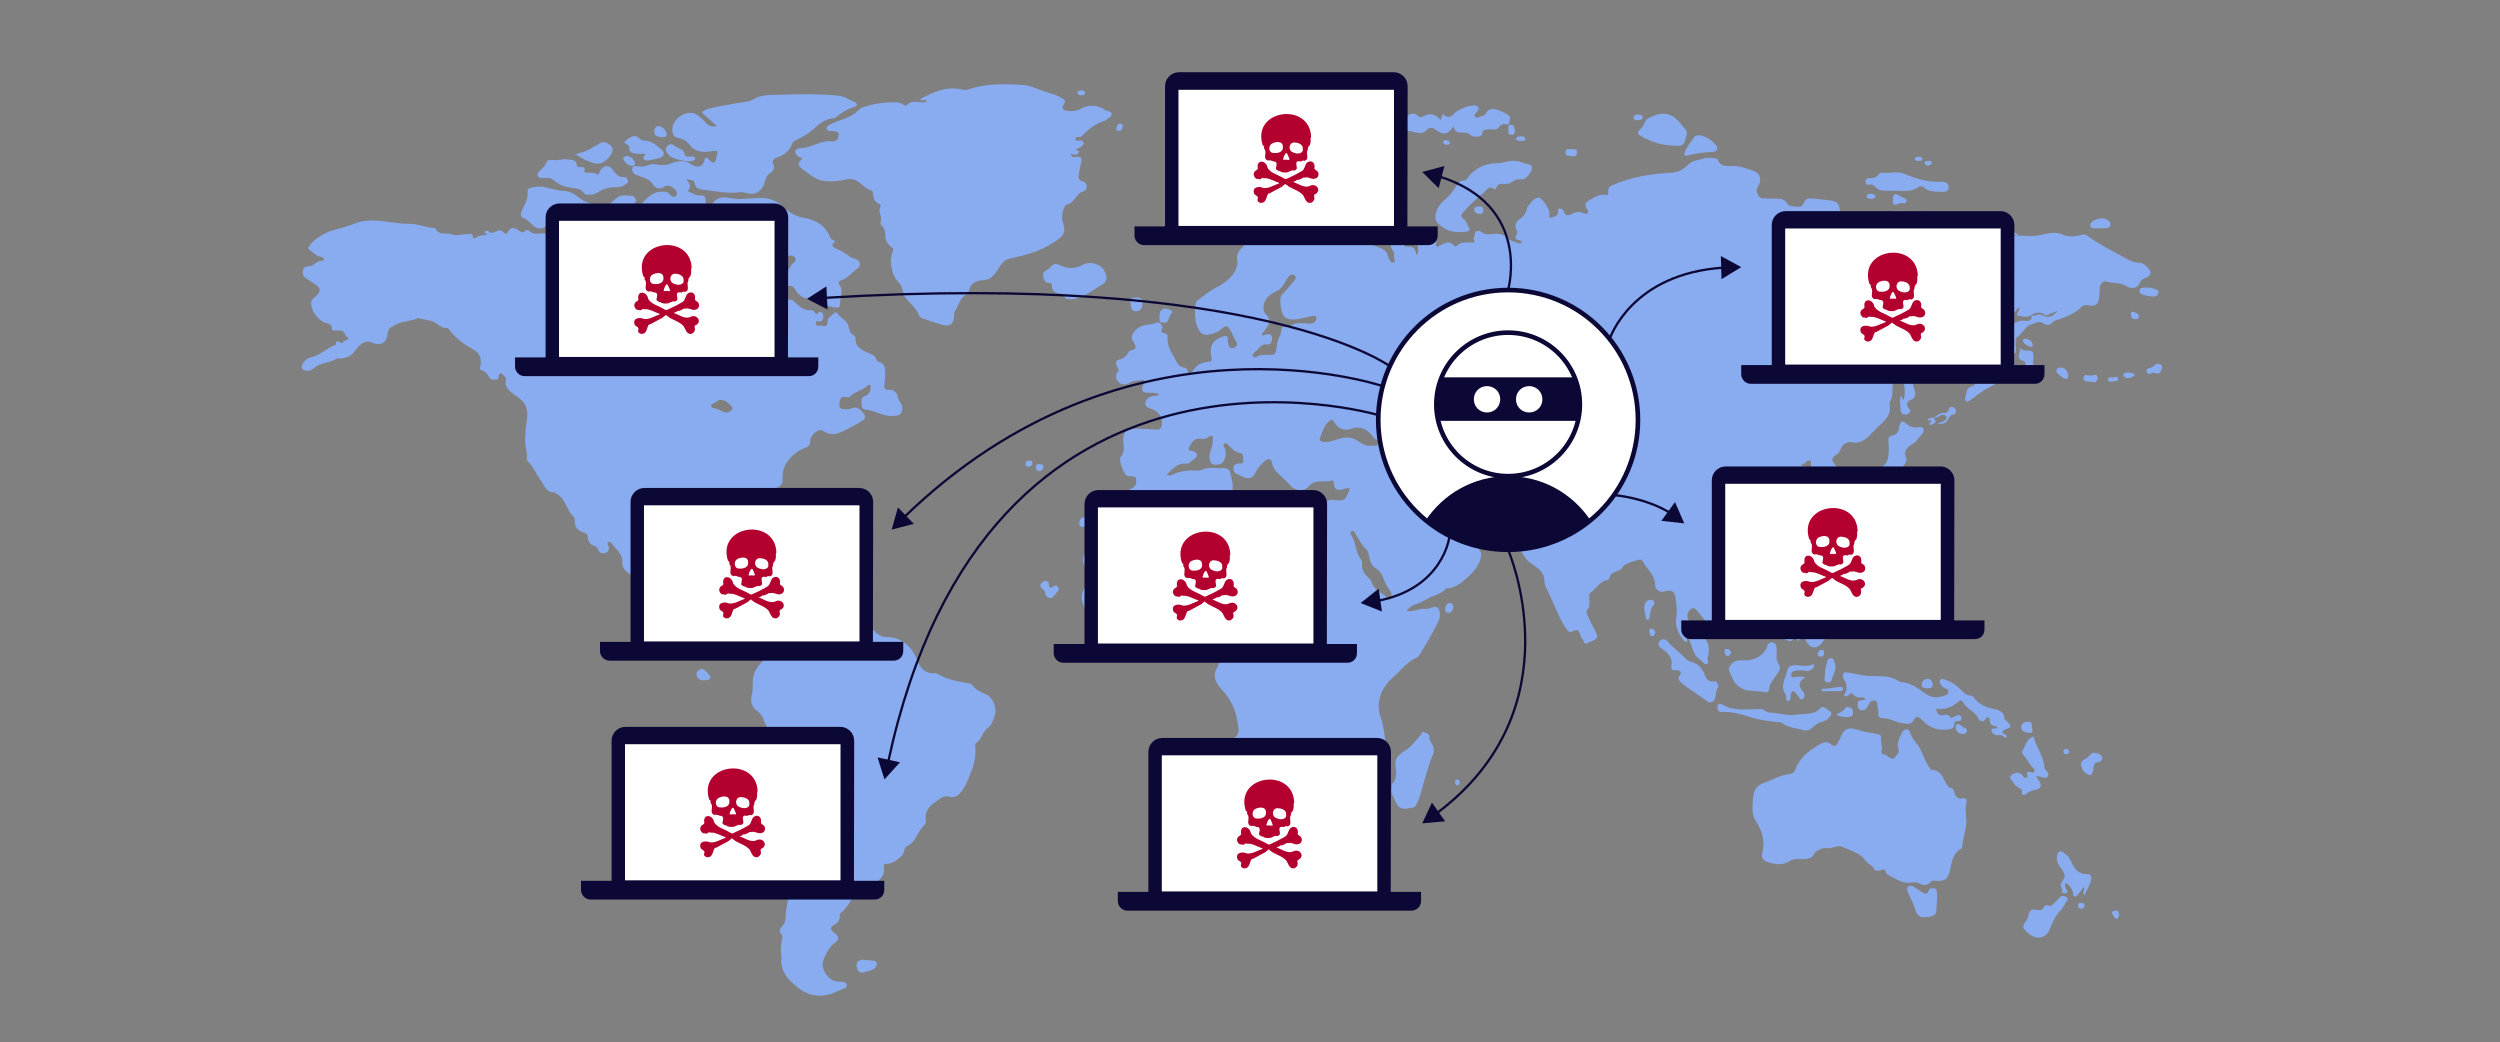 <svg xmlns="http://www.w3.org/2000/svg" xmlns:xlink="http://www.w3.org/1999/xlink" id="Calque_1" x="0px" y="0px" viewBox="0 0 1080 450.3" style="enable-background:new 0 0 1080 450.3;" xml:space="preserve"><rect x="0" y="0" width="1080" height="450.3" fill="#808080" stroke="none"/> <style type="text/css"> .st0{fill:#89ABEF;} .st1{fill:#0C0836;} .st2{fill:#FFFFFF;} .st3{fill:#B3002F;} .st4{fill:#FFFFFF;stroke:#0C0836;stroke-width:2;stroke-miterlimit:10;} .st5{fill:none;stroke:#0C0836;stroke-width:2;stroke-miterlimit:10;} .st6{fill:none;stroke:#0C0836;stroke-miterlimit:10;} </style> <g> <g> <g> <path class="st0" d="M877.4,136.1c-2,1.6-4.1,0.2-6.1,0.2c0-1.2,1.2-2,1-3.7c-0.4,0.4-1,0.8-1.2,1.2c-1.2,2.3-3.1,2-4.9,1.4 c-0.8-0.4-1.6-0.4-2.5-0.4c-1,0.2-1.6-0.2-2.3-1.2c-1.2-2.5-4.3-3.1-6.4-1.2c-2.3,1.8-4.5,3.9-6.1,6.6c-1.4,2.3-3.1,2.3-5.1,1.4 c-1-0.4-2-1-3.1-1.4c-1-0.4-2.3-0.8-3.1,0.2c-1.6,2.5-4.1,1.6-6.4,1.4c-5.3-0.6-9.4,0.6-13.9,4.1c-2.9,2.5-4.7,5.9-8.6,7.4 c-1.2,0.4-1.8,2.3,0,3.7c2,1.4,4.1,2.9,6.8,2.3c1.4-0.2,2,0.6,2.3,1.8c0.2,1.4,0.6,2.9,0.2,4.1c-1,3.3,0.4,7-1.8,10v0.2 c1.6,5.9-3.5,8.4-6.6,11.9c-1.6,1.6-3.1,3.5-5.3,4.5c-1,0.4-2,0.8-3.3,0.6c-2.5-0.6-4.7,0.2-5.7,2.5c-0.4,1.2-1,2.3-2.3,2.9 c-1.8,1-1.8,2.5-0.4,3.9c2,2.3,1.6,5.1,1.4,7.8c-0.2,1-0.8,2-1.6,2c-1.8,0-3.1,0.6-4.3,2c-0.8,0.8-1.6,0-1.8-1 c-0.4-1.4-0.2-2.9-0.2-4.3c0-1.4-0.2-2.9-2-3.3c-1.6-0.4-1.8-1.6-1.8-3.1c0-0.6,0.2-1.4-0.4-1.6c-0.6-0.2-1.4,0-1.8,0.6 c-0.4,0.8-1.6,0.8-2,1.4c0.8,1,3.1,0,3.3,2c0,1.8-1.8,2-3.1,2.9c-0.4,0.2-0.8,0.4-1.2,0.6c-2.7,1.6-2.7,1.8-1.2,4.7 c1.4,2.7,3.5,5.1,3.9,8.4c0.4,3.1-0.4,5.3-2.3,7.6c-1.2,1.4-2.9,2.7,0.4,3.7c0.6,0.2,0.8,0.8,1,1.4c0.6,1.6-1.2,7.6-2.7,8.6 c-1.4,1-3.5,0.2-4.1-2.3c-0.8-2.9-1.8-2.7-3.7-1c-2.7,2-5.5,3.7-9,4.1c-1.6,0.2-2.7,1.4-4.3,1.8c-1,0.2-0.6,1.2-0.6,2 c-0.2,2-0.8,3.7-2.7,4.5c-1.4,0.6-3.3,1-4.3-0.4s-1.2-3.1,0-4.7c0.2-0.4,1-0.6,0.6-1.2c-0.4-0.6-1.2-0.4-1.6-0.2 c-2.5,0.8-2.9,3.3-1.4,5.5c1.6,2.5,4.1,4.1,5.3,7c2.3,4.9,1.4,8.8-3.5,11.3c-1.2,0.6-2.5,1.4-3.5,2.7c-1.6,2.3-3.5,2-5.3-0.2 c-1.6-1.8-3.1-3.7-4.5-5.5c-0.8-0.8-1.6-2.3-3.1-1.2c-1.4,0.8-1.8,2.9-1.4,3.9c0.8,2.9,2.5,5.5,5.3,7.2c3.5,2,4.7,5.7,3.3,9.8 c-0.4,1,1.2,2.7-0.8,2.9c-0.8,0-1.6-1.4-2.5-2c-2.9-1.8-3.1-4.9-4.3-7.6c-0.4-0.8-0.4-2-1.6-2.3c-0.4,0.4,0,0.8,0.2,1.2 c0.2,0.4,0.6,0.8,0,1c-0.4,0.2-0.8,0-1.2-0.4c-2.5-3.1-4.1-6.4-3.3-10.5c0.4-2.7,0-5.5-0.4-8.2c-0.2-2.5-2-3.5-4.3-2.7 c-2,0.8-4.5-0.4-4.5-2.7c0-4.7-3.9-7-5.5-10.5c0-0.2-0.2-0.2-0.4-0.4c-0.8-0.4-7.6,1.8-8,2.9c-0.4,1-1,1.6-2,1.8 c-1.6,0.6-3.3,1-3.9,3.3c-0.2,0.6-0.6,0.8-1.2,0.8c-3.1,0.8-4.5,3.9-7,5.5c-0.8,0.6-0.4,1.6-0.4,2.5c-0.2,1.6,0.6,3.5-1,4.9 c-0.2,0.2-0.2,1.2,0,1.8c1.2,2.7,2.5,5.3,3.9,8c0.8,1.4,0.6,2.3-0.6,3.1c-1,0.6-2,0.6-3.1,1.4c-0.8,0.6-1.4,0-1.6-0.6 c-0.2-0.8-0.8-1.4-1.2-2c-0.6-2-0.8-4.1-4.1-2.3c-1.2,0.8-2.7-1.8-3.5-3.3c-2.7-4.5-4.3-9.4-6.6-13.9c-0.8-1.6-1.6-3.1-1.6-4.9 c-0.2-4.1-3.3-5.7-6.1-7.6c-0.8-0.6-1.4-1.2-2-2c-2.3-3.9-4.9-7.2-10.5-7c-3.7,0.2-7.4,0.2-11.3,0.4c0.6,1,1,2,1.6,2.7 c1,1,1.2,2.3,0.8,3.7c-0.8,3.3-3.1,6.1-5.5,8.2c-1.6,1.4-3.5,3.3-5.7,4.1c-0.8,0.4-1.6,0.8-2.7,0.8c-0.4,0-1,0-1.2,0.2 c-2,2.5-5.3,2.7-7.8,4.3c-1.6,0.8-3.1,1.8-4.7,2.3c-1.8,0.4-3.1,1.4-4.5,2.9c2.9,0.8,5.1-1,7.8-0.8c1,0.2,2.3-0.2,3.3-0.6 c2.5-0.8,3.1,0.6,3.3,2.5c0.2,1.4-0.2,2.7-0.8,3.9c-2.5,4.9-5.1,9.6-8,14.1c-0.2,0.4-0.4,0.8-0.8,1c-4.5,1.8-7.4,5.9-10.9,9 c-4.9,4.3-7.2,10.7-5.1,16.8c1.4,4.1,1.8,8.2,2.3,12.3c0.4,3.3-2.5,6.1-5.5,7.4c-1.8,0.8-3.3,2.7-4.9,3.9 c-2.3,1.6-2.3,3.5-1.6,5.9c1,3.5,0.2,7.6-2.5,9.4c-2.3,1.6-3.1,3.3-3.9,5.5c-1.6,3.9-4.3,7.2-6.8,10.2c-3.5,3.9-8.2,6.4-13.7,6.4 c-2.3,0-4.3,0.4-6.6,1c-4.7,1.2-7.8-1-8.2-5.7c-0.2-2.9-1.4-5.3-2.9-7.8c-2.5-4.5-4.5-9-4.7-14.3c-0.2-2.7-1.8-4.9-3.3-7.2 c-3.5-5.3-2.7-10.9-1.6-16.6c0-0.4,0.2-1,0.6-1.2c2.9-2,1.8-4.5,1.4-7.4c-0.8-5.5-3.1-9.8-6.8-13.7c-2.5-2.7-4.1-5.9-1.8-9.6 c1.8-2.9-0.8-4.5-1.6-6.8c-0.2-0.6-1.6-0.4-2.7,0.2c-1.4,1-2.9,0.4-3.5-1c-1.2-2.9-3.7-3.9-6.4-3.1c-2.3,0.6-4.5,1.4-6.8,2.5 c-1.2,0.6-2.5,1.2-3.7,1c-3.3-0.6-6.8,0-10,0.4c-2.5,0.2-4.7,0.2-6.8-2.3c-1.4-1.8-4.1-2.7-6.1-3.7c-1-0.6-2-1-2-2.5 c0-2.3-1.2-3.7-2.9-5.1c-1.8-1.4-3.7-2.9-4.7-4.9c-1.4-2.9-2-5.5-0.4-8.6c1.6-3.3,1.6-7,0-10.5c-0.8-1.6-0.4-2.9,0.2-4.7 c1-2.5,2.3-4.7,3.7-6.8c0.6-1,0.6-2.3,2-2.9c0.6-0.2,0.8-1.2,0.4-1.8c-0.4-0.6-1-0.4-1.4,0c-1.8,0.8-3.9-0.2-5.7,0 c-0.6,0-1.2-0.4-1.2-1c-0.2-0.8,0-1.8,0.6-2.5c0.6-0.6,1.2-0.8,1.8-0.6c2.5,0.8,4.7,0.8,7-0.4c0.2,0,0.6,0,0.6,0.2 c0.8,1.2,1.6,2,3.3,1c1.8-1,3.5-2.3,3.5-4.3c0-4.5,2.5-7.2,6.1-9.2c1.6-0.8,1.8-2.3,1.6-3.7c0-1.6-1.4-1.2-2.7-1.4 c-0.4,0-0.8,0-1.2-0.2c-1.4-0.4-3.9-7-2.7-8.2c1.4-1.6,1.4-3.5,1.2-5.3c-0.8-5.1,0.8-6.8,5.9-6.8c2.7,0,5.3,0.2,8,0.4 c1.8,0.2,2.5-0.8,2.7-2.5c0.2-2.9-1.6-5.5-4.5-6.4c-1.4-0.4-2.9-1-2.7-2.7c0.2-1.6,1.4-2.5,3.1-2.9c0.8-0.2,1.8,0.2,2.9-0.8 c-1.6-0.8-3.1-0.6-4.5-0.6c-2.9,0-3.7-1.2-2.3-3.7c0.2-0.4,0.8-0.8,0.4-1.4c-0.4-0.6-1-0.4-1.4-0.4c-1.6,0.4-3.5,0.2-5.1,1.2 c-1.4,1-3.3,1-4.7-0.4c-1.2-1.2-1.6-2.9-0.2-4.5c0.6-0.8,0-1.4-0.4-2c-0.8-1.6-0.8-3.1,1.4-3.3c1.4-0.2,2.3-1.4,3.1-2.3 c0.4-0.4,0.4-1.2,1-1.4c3.5-0.6,2.7-2.3,1.2-4.3c-1-1.6,0.2-3.7,1.8-5.1c2.5-2.3,5.7-1.4,8.4-2.7c1.4-0.6,3.1,1.2,2.5,2.7 c-0.8,1.4,0,1.6,1,1.8c0.6,0.2,1.4,0.6,1.4,1.4c-0.2,2.9,0.6,5.5,2.3,8c1.4,2,1.6,5.1,4.9,5.5c0.8,0.2,1.2,0.6,1.4,1.4 c0.6,2,1.4,1,2.3,0c1.6-2.5,3.7-3.7,6.6-3.9c1.2-0.2,1.8,0,1.4-2c-0.8-3.9-0.2-7.4,5.3-9c1.4-0.4,1.8,0,1.8,1.2 c0,0.8,0,1.6,0.4,2.7c0.4,1,1.2,1.6,2.3,1c1-0.4,1.8-1.2,1-2.5c-1-1.4-1.4-2.9-2.3-4.5c-1.2-2.5-2.3-2.9-4.3-1 c-1.4,1.4-3.3,1.8-5.1,2.3c-2.5,0.6-3.7-0.6-4.7-2.3c-1.8-3.5-1.6-7.4-1.2-11.1c0-0.8,0.6-1.2,1.2-1.6c2-1.6,4.3-3.3,6.6-4.7 c1.6-1,3.7-1.8,5.3-3.3c3.1-2.3,5.3-5.7,4.9-8.8c-0.6-3.7,1.2-4.7,2.9-6.6c1-1,1.6-1.6,3.1-1.8c2.7-0.4,4.7-2,6.6-3.9 c0.8-0.8,1.6-1.6,2.9-1.4c1.8,0.4,3.5-0.6,5.1-0.8c4.3-0.4,7.8-3.1,12.5-2.7c3.1,0.4,5.5,2.3,8.6,2.3c0.2,0,0.6,0.4,0.6,0.8 c0.4,1.8,2,1.6,3.1,2.3c3.9,2.5,9.2,1.6,12.7,4.9c0.4,0.4,1,0.2,1.4,0.4c2.5,1,5.1,1.6,5.7,4.7c0.2,0.8,0.8,1.6,1.2,2.3 c0.2,0.2,0.8,0.2,1.2,0.2c0.4,0,0.4-0.4,0.4-0.8c-0.6-1.4,0.2-3.3-1-4.7c-0.8-1-1.2-2.3,0.4-3.1c1.6-0.6,3.3-1.4,4.3,0.6 c0.4,0.8,0.8,1.2,1.6,1.2c2.5-0.2,3.9,0.6,3.9,3.5c1.6-1.2,0.8-2.3,0.8-3.5c-0.2-1.2-0.6-2.7,1.2-3.3c1.8-0.8,5.9-0.4,6.6,0.6 c0,0.2,0.2,0.4,0.2,0.4c-0.8,3.9,1.4,1.6,2.7,1.2c1.6-0.8,3.3-1.4,4.7,0.4c0.4,0.6,1.2,0.6,1.6,0.2c1.6-1.8,3.7-1.2,5.7-1.4 c0.8,0,2.9,0.4,1.2-1.6c1-0.8,0.2-2.3,1.2-3.1c1-0.6,1.8-0.2,2.7,0.4c0.8,0.8,1.8,0.8,2.9,0.8c3.1-0.4,6.1-0.6,8.6,2 c0.8,1,2.7,1.2,4.1,1.8c0.4,0.2,1,0.4,1.4-0.2c0.2-0.6-0.4-1-0.8-1c-2-0.2-2.3-1.2-1.2-2.7c0.4-0.6,0.2-1.2-0.2-1.8 c-1.2-2.5,0.2-3.9,2-5.1c1.2-0.8,1.8-2,2.3-3.3c0.2-0.6,0.2-1.2,0.6-1.6c1.2-1.6,2.3-3.7,4.7-3.9c1.4,0,4.5,4.5,4.7,6.6 c0,0.8-0.6,2.3,0.6,2c1-0.2,2.9-0.6,3.1-2.3c0.2-0.6-0.6-1.4,0.6-1.6c0.8,0,1.6,0.4,1.8,1.2c0.6,1.8,1.8,2,3.3,1.2 c1.8-1,3.5-1.2,5.3-0.4c0.6,0.2,1.4,0.6,1.8-0.2c0.4-0.6,0-1.2-0.4-1.6c-1.4-2.3-0.2-3.1,1.6-4.1c2-1.2,4.1-2.5,6.8-2 c1.2,0.2,0.8-0.8,0.8-1.4c0-1.6,0.6-2.3,2-2.9c8.2-3.5,16.8-4.9,25.6-5.3c2.7-0.2,5.3-1.6,7-3.5c2-2,4.5-1.8,6.8-2.7 c1.4-0.4,2.9-0.2,4.5,0c0.4,0,1.2,0.2,1.4,0.4c1.2,3.5,4.3,2.9,6.8,2.9c3.1,0,5.7,1.2,8.4,2c3.5,1.2,4.1,4.1,2,7.2 c-1,1.4,0.4,4.7,2,4.7c1.8,0.2,3.5,0.2,5.3,0.2c2.3,0,4.3-0.2,5.7,2.3c0.8,1.2,2.7,1,4.1,1.2c1.8,0.2,2.5-0.4,3.3-2.3 c0.6-1.6,2.7-1.4,4.3-1.2c2.3,0.2,4.5,0.6,6.8,0.8c2.5,0.2,3.9,1.4,4.1,4.1c0,1.4,0.2,2.9,0.4,4.3c0.2,1,0.6,2,1.8,2 c1,0,1.8-0.4,2-1.6c0.4-2,1.4-1.8,3.3-1.2c3.9,1.4,7.8,0.8,11.7,0.4c0.4,0,0.8-0.4,1-0.8c0.8-2.9,3.3-2.7,5.3-2.7 c4.5,0,9,0.4,13.5,0.6c2.7,0.2,5.1,0.8,7.2,3.1c2.5,2.5,5.3,3.9,9.2,2.5c4.1-1.4,8.4,0.2,12.5,1.2c0.4,0.2,1,0.8,1.4,0.6 c3.1-1,5.3,1.2,8,2.3c-1.2,0-2.7,0.2-3.9,0.2c3.9,0,7.6,0.6,11.5,0.2c3.7-0.4,7.4-2.3,11.5-0.4c2.5,1,5.5,0.8,8.2,0 c1.2-0.4,2,0.2,2.9,0.8c4.1,3.1,8.6,5.3,13.1,7.8c3.1,1.6,5.5,3.5,9,3.5c1,0,2.5,1,3.3,2c2,2,1.6,3.7-1.2,4.7 c-1,0.4-1.6,0.8-2,1.8c-0.8,2.5-3.7,3.1-5.9,1.6c-2.7-1.8-5.9-1-8.8-2c-1-0.4-2.7,1-2.7,2.9c0,1.6-0.2,3.3-0.4,4.7 c-0.4,2.5-2,3.3-4.7,2.7c-0.8-0.2-1.8-0.2-2.5,0.4c-3.1,3.1-6.8,4.7-10.9,5.9c-0.6,0.2-1.2,0.4-1.8,1c-1.2,1.4-2.7,1.4-4.3,0.4 c-1.4-1-2.7-0.2-4.1,0.2c-3.5,0.8-4.3,3.9-6.6,5.5c-1.6,1-1,2.7-1,4.1c0,1.6,0.8,3.7-2.3,3.9c-0.8,0-0.8,0.8-0.6,1.4 c0.4,2-0.4,3.5-1.8,4.9c-0.8,0.6-1.4,1.8-1.8,2.9c-1,2.5-2.9,3.9-5.1,4.9c-3.1,1.4-5.3,3.7-8.2,5.5c-0.4,0.4-1,0.8-1.6,0.4 c-0.6-0.4-0.6-1.2-0.4-1.6c0.6-1.8,0.2-4.3,3.1-4.9c1.4-0.2,1-1.6,0.8-2.7c-0.4-3.3-1.8-6.1-1.8-9.6c0-5.3,2.5-8.4,6.6-10.7 c1-0.6,1.6-1,2.3-2c0.2-0.4,0.8-2.3,1.6-0.2c0.4,0.8,0.8-0.6,1.2-0.6c1.4,0,1.4-3.7,3.9-1.2c0.8,0.8,0.8,1.4,0,1.8 c-1.6,1-1.2,2-0.8,3.5c0.6,2,1.6,4.1-0.8,5.9c-0.8,0.6-0.6,1.8-0.2,3.7c0.4-2.5,1.4-3.7,3.1-4.3c2.3-0.8,0.8-2.9,0.4-4.1 c-1.2-4.3,1.2-8,5.9-7.8c0.6,0,1.4,0.2,2,0.2C877.6,138,878,137.3,877.4,136.1c1.6,1,3.1-1,4.7,0c2.7,1.4,4.3,1,6.8-1.8 c-1.2,0.6-2.3,0.8-3.1,1.2c-0.8,0.4-1.6,1.2-2.7,0.4C881.3,134.5,879.2,135.1,877.4,136.1z M504,205c1,0.4,1.6,0.6,2.3,0.2 c2.5-1.4,5.3-1.8,8.2-2c1.4,0,3.3,0.4,4.5-0.2c3.1-1.4,6.1-0.6,9-0.8c1.4-0.2,3.3,0.4,3.5,2c0.2,2.3,1.4,4.3,1,6.6 c-0.2,1.4,0.4,1.8,1.8,1.8c2.3,0,4.5,0.6,5.9,2c2,2,4.7,2.3,7,3.1c1,0.4,1.8,0.2,1.8-1.2c0-1.6,1-2,2.3-2.5c3.5-1.4,6.8,0,10,1 c4.1,1.2,8.2,3.7,12.7,1.2c0.6-0.4,1.6-0.2,2.3-0.2c4.5,0.4,4.5,0.4,6.4-3.7c0.6-1.2,0.4-1.6-1-1.4c-0.6,0.2-1.4,0.4-2,0.6 c-2.3,0.4-3.3-0.2-3.5-2.7c0-0.6-0.2-1.4-1-1.2c-3.3,1-7-0.8-9.8,2.5c-1.8,2.3-5.7,2-7.6,0c-1.4-1.6-3.1-3.1-4.5-4.5 c-1.4-1.4-3.3-2.9-3.7-5.3c-0.4-2.3-1.6-2.5-3.3-1c-1.4,1.2-2.7,2.5-3.5,4.1c-1.6,3.5-3.3,3.9-6.6,2.3c-0.6-0.2-1-0.6-1.6-0.8 c-1.4-0.4-1.8-1.4-1.8-2.9c0.2-1.4,1.2-1.6,2.5-1.8c0.8,0,2,0.2,1.8-1.2c-0.2-1.2,0.4-2.9-1.4-3.3c-2.3-0.4-3.5-2-4.9-3.3 c-0.4-0.4-1-1.2-1.8-0.8c-0.8,0.4-0.4,1.2,0,1.8c0.8,1.8,0.6,3.7-0.2,5.5c-0.8,1.8-2.7,2-4.3,1.8c-1.6-0.2-1.8-1.6-2-3.1 c-0.2-2.7,1.8-4.9,1.4-7.8c0-0.4,0.4-1-0.2-1.4c-0.6-0.4-1,0-1.4,0.2c-0.8,0.6-1.6,1.2-2.7,1c-2.7-0.4-4.1,0.2-5.5,2.9 c-1,1.8-1,1.8,0.6,2.3c1,0.2,2,0.2,2.3,1.6c0.2,1.2-0.8,1.6-1.6,2.3c-1,0.6-1.8,1.8-2.9,1.6C508.7,199.8,506.6,202.7,504,205z M547,153.3c1.4-0.2,3.9,0.8,4.3-1.8c0.2-2.5,0.6-4.7,1.8-6.8c0.8-1.4-0.4-4.5,3.1-3.3c0.2,0,0.8-0.4,1.2-0.6 c1.2-1,2.9-1.2,4.5-1.2c1.2,0,2.7,0.2,3.9,0.2c1.2,0,2.3-0.4,2.7-1.6c0.2-0.4,0.6-1,0-1.4c-0.8-0.6-1.8-0.2-2.9,0 c-2,0.4-3.9,1-5.9,1.2c-2.3,0.2-4.9-0.2-5.7-2.5c-0.8-2.5-1.2-5.1-0.6-7.8c0.2-0.4,0.8-0.8,1.2-1.2c1.6-1.8,3.3-3.7,4.7-5.5 c0.4-0.6,0.8-1.4,0-2c-0.6-0.4-1.6-0.6-2.3,0.2c-0.6,0.8-1.2,1.4-1.6,2.3c-1,1.6-1.8,3.3-3.9,4.3c-2.9,1.4-5.7,3.3-5.7,7.4 c0,1.8,1.2,2.5,2,3.7c1.6,2.7-0.6,4.3-1.8,6.4c-0.2,0.4-1,0.4-0.8,1.2c0.4,0.8,1,0.2,1.6,0c1.2-0.2,2.5-0.4,2.7,1.2 c0.2,1.4-0.4,3.3-2,3.1c-3.1-0.4-3.9,2.5-5.7,3.5c-0.6,0.4-0.8,1.2-0.4,1.8c0.4,0.6,1.2,0.2,1.6,0 C544.1,153.3,545.4,153.3,547,153.3z M592.1,192.5c0.6,0,1.2,0,1.8,0c0.8,0,1.6-0.4,1.8-1.2c0.2-1-0.6-1.2-1.2-1.4 c-1-0.4-1.4-1.4-2.3-2.3c-2.3-2.7-5.3-3.5-8-2.5c-3.1,1.2-6.1,0.4-7.8-2.7c-0.8-1.4-1.4-1.2-2.3-0.4c-2.3,2-2.9,4.9-3.9,7.4 c-0.4,0.8,0.4,1.2,1,1.4c1.8,0.4,3.5,0,5.3-0.6c3.3-1.2,6.6-2,10,0.2C588.2,191.6,590,192.9,592.1,192.5z M601.1,257.2 c0-1-0.2-1.6-0.8-2.3c-1.2-1.6-2-3.3-2.7-5.1s-1.6-3.3-3.3-4.3c-1.4-0.8-2-2-2.5-3.5c-0.4-1.6-0.4-3.5-1.6-4.7 c-2-1.8-3.1-4.3-4.5-6.4c-0.4-0.6-0.6-2-1.8-1.4c-1,0.6-0.2,1.6,0.2,2.3c1.8,3.3,1.6,7.4,4.1,10.2c0.4,0.4,0.2,1.2,0.2,1.8 c-0.2,2.3,1,4.1,2.5,5.5c0.6,0.6,1.4,1.2,1.6,2c0.8,3.5,4.3,4.5,6.4,6.6C600.3,259.5,601.3,259.1,601.1,257.2z M621.8,203.5 c1.8,0,2.7-1.6,1.8-3.7c-0.8-2-1.8-4.1-1.8-6.6c0-1.4-0.4-3.1-2-4.3c-3.7-3.1-3.5-5.3,0-8.2c0.2-0.2,0.4-0.2,0.6-0.4 c0.2-0.2,0.4-0.6,0.4-0.8c-0.2-0.6-0.6-0.4-1-0.4c-2.7,0.2-4.7,2-6.6,3.7c-1.4,1.2-0.2,3.3,0,4.7c0.4,1.8,1.8,3.9,3.3,4.9 c2.9,2,2,3.7,0.6,5.9c-1.2,1.6-0.8,2.9,1,3.9C619.1,202.9,620.4,203.5,621.8,203.5z"></path> <path class="st0" d="M309.7,54.5c-2.3-2-3.9-3.7-5.7-5.1c-1-0.8-0.6-1.2,0.2-1.6c0.2-0.2,0.4-0.2,0.6-0.4 c4.1-1.4,8.4-1.8,12.7-2.7c2.7-0.6,5.5-0.4,8-1.8c3.7-2.3,8-1.8,11.9-2c8.2-0.2,16.4-0.4,24.4,0.4c2.9,0.2,5.1,1.8,7.6,2.9 c0.4,0.2,0.8,0.6,0.8,1.2c-0.2,0.6-0.8,0.6-1.2,0.8c-2.7,0.8-5.1,2.3-7.4,4.1c-0.4,0.4-0.8,0.8-1.2,0.8c-3.7,0-6.6,2.5-8.8,4.5 c-2.5,2.3-5.1,3.7-8,5.1c-0.6,0.4-1.2,0.8-1.4,1.4c-1,3.1-3.5,4.9-6.4,5.9c-1.4,0.4-2.5,1.4-1.8,2.9c1,1.8-0.2,3.1-1,3.7 c-1.8,1-2.3,2.7-2.7,4.3c-1,3.7-4.3,5.7-7.8,4.5c-0.8-0.2-1.6-0.4-2.7-0.4c-5.3,0.8-10.5-0.4-15.8-1c-1.8-0.2-3.5-0.4-3.9-2.9 c-0.4-1.6-2-1.2-3.7-1.8c1,1.6,2.7,2.9,1,4.7c-0.4,0.4,0,0.8,0.6,1c1.4,0.4,2.7,1.6,4.5,1.4c1.2-0.2,2.3,0.4,2.3,1.6 c0,1.2,0.6,2.9-1.4,3.5c-1,0.2-2,0.8-2.9,1.4c-1.4,0.8-2,1.8-0.6,3.5c1.2,1.4,2,3.5,2.9,5.1c1,1.8,2.3,3.3,4.7,3.5 c1.8,0,3.1,1,3.9,2.7c0.4,0.8,0.6,1.8,1.8,1.2c1.2-0.6,1.2-1.6,1.2-2.7c0-0.8,0.2-2-1.2-2c-1.6-0.2-3.1-0.4-4.3-1.4 c-2.9-2-4.7-6.6-3.1-9.6c2-4.1,4.1-6.8,9.2-5.7c4.7,1,9.2,0,13.9,0c3.7,0,6.4,1.2,9.2,3.7c2.5,2.3,5.3,4.3,9.2,4.9 c4.9,0.8,9.4,3.3,11.3,8.4c0.4,1.2,1.4,1,2.3,1.8c-2.9,1.8-0.2,2.9,0.8,3.3c2.3,1,4.1,2.3,6.1,3.7c0.4,0.2,1,0.4,1.4,0.4 c2.3,0.6,3.1,2.9,1.2,4.3c-2.5,1.8-4.3,4.3-7.4,5.3c-1,0.4-0.8,1-0.4,1.6c2,2.9,0.2,5.9,0.2,9c0,1-0.8,1-1.6,1 c-1-0.2-2-0.2-2.9-0.6c-3.1-1.4-6.4-2.3-9.8-3.3c-2.3-0.6-3.9-2-4.9-3.9c-0.8-1.4-1.8-1.8-3.5-1.6c-2.3,0-4.5,0-6.6-0.2 c-1.2-0.2-2.5-0.4-2.7-2c-0.2-1.4,1-1.8,2-2.3c1.2-0.6,2.5-1,3.5-0.8c2.7,0.6,3.9-1,5.1-2.9c0.4-0.6,0.6-1.2,1.2-1.6 c1-0.6,1.4-1.6,0.8-2.5c-0.6-0.8-2-1.2-3.1-0.4c-0.8,0.4-1.8,1.2-2.7,1.6c-1,0.6-2.3,0.6-3.3-0.2c-0.8-0.8-1.4-1.8-1-3.1 c0.4-1,0.2-2.3,0-3.9c-1.6,1.6-3.1,2.5-5.1,2.3c-1.4-0.2-2.7,1.2-1.8,3.1c0.8,1.8,0,3.1-1.2,3.9c-1.4,1-3.5,2-3.1,3.5 c0.8,2,2.3,4.3,4.7,4.9c2,0.6,2.3,1.6,0.8,3.1c-1.6,1.8-3.3,3.7-5.3,5.5c-2,1.8-4.1,1.2-4.9-1.4c-0.2-1-0.8-1.2-1.6-1.4 c-2.3-0.6-4.5-1-7-1.6c-1.6-0.2-2.9,0-3.9,1.4c-0.6,1-1.8,1.4-2.7,2c-3.1,2-5.7,4.3-5.7,8.4c0,1,0.2,1.8,1.2,1.8 c1.6,0.2,2.3,1.2,2.5,2.9c0.2,1.6,1.2,2.5,2.9,2.5c2.9,0,4.9,1.2,7.4,2.5c2.5,1.4,5.3,2.5,8.2,2.9c2.7,0.6,4.7,1,4.9,4.3 c0,1,0.6,1.8,1.8,1.8c1.2,0,1-1.2,1-2c0-1.4,0.4-2.9-0.4-4.3c-0.8-1.6,0-2.9,2-3.1c0.6,0,1.4,0.2,2,0c1-0.2,2,1.4,2.7,0 c0.6-1.2-0.6-2-1.4-2.9c-2.5-2.9-2.7-3.3-0.2-6.1c0.4-0.4,0.8-1,0.6-1.6c-1.2-2,0.2-4.3-0.2-6.4c-0.2-1.8,0.8-2.9,2.9-2 c1.8,0.6,3.7,0.8,5.7,0.2c1.8-0.4,3.3,1,4.5,2.3c1.4,1.2,3.1,2.3,5.1,2.3c0.8,0,1.8,0,2.3,1c0.4,0.6,0.8,1,1.4,0.2 c0.4-0.6,1-0.8,1.6-0.2c0.8,0.6,0.8,1.4,0.6,2.5c-0.2,0.8-0.6,1.4-1.6,1.4c-0.6,0-1.4-0.6-1.6,0.6c0,1,0.8,1.4,1.6,1.2 c1.4-0.2,3.7,1.4,3.5-2.3c0-1,2-2.3,3.1-3.3c0.2-0.2,0.8-0.2,1,0c1.2,2.3,4.3,3.1,4.9,5.7c0.4,1.6,0.8,3.3,2.3,4.1 c0.4,0.2,0.8,0.8,0.8,1.2c-0.2,4.5,3.5,5.3,6.4,6.8c1,0.4,2,0.8,2.5,2c0.2,0.6,0.4,1.2,1,1.4c2.9,0.6,2.9,2.9,2.9,5.1 c0,1.2-0.2,2.3-0.2,3.5c0,1.6-1.2,3.9,2.5,3.5c0.8-0.2,2.9,1,3.1,2.9c0,1,0.8,1.8,1.4,2.9c0.8,1.4,0.8,2.9,0,4.3 c-0.8,1.4-2.5,1-3.9,1.2c-3.9,0.2-7.4-2.5-11.3-2.7c-1.4,0-1.8-1.2-1.8-2.5c0-1.2-0.4-2.7,1.2-3.3c1.6-0.6,2.7-1.8,2.7-3.7 c0-0.4,0.2-1-0.4-1.2c-0.4-0.2-0.8,0.2-1,0.4c-2.3,2-5.5,2.5-7.6,4.7c-0.2,0.2-1,0.2-1.4,0.2c-2.7-0.6-2.9,1-3.1,2.9 c-0.2,2.3,1.4,2.3,2.9,2.3c0.8,0,1.6,0,2.3-0.4c2.7-1.2,4.1,0.8,5.5,2.5c0.8,0.8,0.4,2-0.6,2.7c-2.7,1.8-5.5,3.3-8.6,4.7 c-3.5,1.6-5.5,1.8-8.6-0.2c-1.8-1.2-5.5,1.8-5.5,4.3c0,1.8-0.6,2.5-2.3,3.1c-5.1,2-10.2,7-9.6,13.5c0.2,2.3-1.4,3.3-2.9,3.9 c-3.3,1.2-5.3,4.1-8.2,5.9c-1.2,0.8-3.1,2.7-0.8,4.7c0.4,0.4,0.4,1.2,0.6,1.6c1.2,3.9,1.2,3.9,5.1,3.9c1.4,0,2.5,0.2,3.1,1.8 c0.6,2.3,3.1,3.5,3.5,6.1c0.2,0.6,0.4,1.4,0.4,2c0,0.4-0.2,1-0.6,1c-0.4,0.2-0.8-0.2-1-0.6c-0.6-1.8-2.5-2.7-2.9-5.3 c-0.4,0.8-0.6,1-0.6,1.2c-0.4,0.8,0.4,2.5-0.6,2.5c-1.4,0-3.1,0.6-4.1-0.8c-0.4-0.4-0.8-0.8-1.4-0.8c-4.7-0.6-7.2-3.7-8.4-8 c-0.4-1.6-1.2-2.9-3.1-3.1c-0.6,0-1.2-0.2-1.8-0.4c-2.5-1.4-4.9-2.5-6.4,1.4c-0.4,1-1.6,1-2.7,1c-2.3-0.2-4.5-0.2-6.6-1.4 c-2-1.2-3.7,0.8-5.5,1.6c-1.8,1-3.3,2.5-3.1,5.1c0.2,2-1.6,3.9-1.2,6.4c0.2,1.4,0.2,2.7,0.8,4.1c2,4.9,4.5,6.1,9.6,4.7 c1.6-0.4,2.7-1.8,3.1-3.5c0.4-1.6,1-2,2.9-1.8c1.4,0.2,2.9,0,4.1,0c1.6,0,2.7,0.8,2.5,2.7c-0.2,2,0,3.9-2,5.5 c-1.2,1-1.2,3.1-0.6,4.5c0.4,1.2,1.8,1,3.1,1c1.2,0,2.5,0.2,3.5,0.6c2,0.8,3.5,2,2.9,4.5c-0.2,1.2-0.4,2.7-0.4,3.9 c-0.2,4.3,2.7,7.2,7.2,6.8c0.6,0,1-0.2,1.6-0.2c0.4,0,0.6,0.2,0.8,0.4c0.2,0.4,0,0.6-0.2,0.8c-1.6,1.4-3.1,3.1-5.3,0.8 c-0.2-0.2-0.6-0.2-1-0.4c-0.6,0.8,1.4,1.2,0.4,1.8c-0.8,0.4-1.8,0.2-2.5-0.6c-2.3-2.9-5.9-4.1-8-7.8c-1.6-2.7-4.7-5.1-8.8-5.1 c-1.2,0-2.5-0.4-3.3-1.4c-2-2.5-4.7-3.3-7.8-2.7c-3.5,0.6-6.6-1.2-9.6-2.5c-3.1-1.4-6.4-2.7-9.4-4.5c-2.3-1.4-3.9-3.1-3.7-5.7 c0-3.7-2.9-5.5-4.9-8.2c-0.2-0.4-0.8-0.4-1.2-0.2c-0.4,0.4-0.2,0.8,0,1.2c0.6,1.4,0.6,2.9-1.2,3.5c-1.6,0.6-2.7-0.4-3.3-1.8 c-0.2-0.4-0.6-1-1-1.2c-2.3-0.4-3.1-1.8-3.3-4.1c0-1.4-1.4-1.6-2.5-2c-2-0.8-3.1-2.3-3.1-4.5c0-0.6,0-1.4-0.2-1.8 c-3.5-2.9-3.5-8.2-7.8-10.2c-0.2-0.2-0.4-0.6-0.8-0.6c-3.5,0.2-4.3-2.9-5.7-4.9c-2-2.7-3.3-6.1-5.7-8.4c-0.8-0.6-0.4-1.8-0.4-2.9 c-0.4-2.5-1-4.9-0.8-7.4c0-2.7,0.4-5.7,0.8-8.4c0.4-2.7-0.2-5.3-1.8-7.2c-1.4-1.4-3.3-2.7-4.9-3.9c-1.8-1.4-2.9-3.1-2.5-5.3 c0.4-1.4-0.6-1.8-1.4-2.5c-0.8-0.8-1.2-0.8-1.6,0.4c-0.2,0.8,0,2-1.4,1.8c-1,0-2,0.2-2.9-1.2c-0.6-1.2-1.4-2.5-3.3-2.9 c-1-0.2-0.4-1-0.4-1.6c0.8-4.1-0.4-5.9-4.1-8c-3.5-1.8-6.6-4.5-9.2-7.6c-0.2-0.4-0.6-1-0.8-1c-3.1,0.4-4.5-2.5-7.2-3.1 c-1.6-0.4-3.1-0.6-4.7-1c-0.2,0-0.6-0.2-0.8-0.2c-2.9,1.4-6.1,1.2-9,2.5c-0.6,0.2-1.2,0.8-1.8,1c-1.4,0.6-2.3,1.4-2.5,3.3 c-0.2,4.1-3.3,5.5-7,3.7c-1.6-0.8-4.3,0-6.1,2.5c-1.2,1.6-2.3,3.3-4.5,3.9c-0.8,0.2-1.6,0.6-2.7,0.6c-0.6,0-1.2-0.2-1.6,0 c-2.9,2-7,1.6-9.8,4.1c-1.4,1.2-2.9,1.6-4.5,0.8c-1-0.4-1-1.6-0.6-2.3c0.8-1.4,1.8-2.7,3.7-3.1c4.1-0.8,7-4.3,10.9-5.5 c-0.4-3.5,2.5,0.6,3.1-1.2c0.2-0.8,2-0.4,2.3-1.8c-1.8-0.2-1.4-3.1-3.5-3.1c-0.8,0-1.6,0-2.5,0c-0.6,0-1.2-0.2-1.2-0.6 c0-2.9-2.5-2.3-3.7-3.1c-2.7-1.6-4.7-4.1-5.3-7.6c-0.2-1.6,0.8-2.5,2-3.5c2.3-2,2.3-3.5-0.2-5.1c-1.4-1-2.9-2-4.3-2.9 c-1.2-0.8-1.2-1.8-1-3.1c0-1.4,1.2-1.8,2.3-1.8c2.5,0.2,3.7-3.1,6.4-2.3c0,0,0.4-0.4,0.4-0.6c-0.2-0.6-0.6-1.2-1.2-1.2 c-2-0.2-3.1-1.6-4.7-2.7c-0.8-0.6-1.2-1.2-0.6-1.8c1.6-2.5,4.1-4.1,6.6-5.5c3.9-2,8.4-2.5,12.3-4.1c8.4-3.7,16.6,0,24.8-0.2 c3.3,0,6.8,1.6,10.2,1.8c0.2,0,0.6,0,0.8,0.2c1.4,3.3,4.7,1.6,6.8,2.5c2.5,1,4.5-0.2,6.8,0c1,0,2.7-0.8,2.5,1.4 c0,0.6,0.8,0.4,1,0.2c1.2-0.8,2.5-1.2,3.9-1.2c0.8,0,1.6-0.4,0.2-1c-0.2-0.2-0.4-0.4,0-0.6c0.6-0.4,1.4-0.4,1.6-0.2 c1,1.4,2,0.6,3.3,0.2c1.2-0.6,2.3-0.8,3.3,0.4c0.6,0.6,1.4,1,1.8-0.2c1.2-2.5,3.1-1.8,4.7-0.6c1,0.6,1.6,1.4,2.7,0.2 c0.6-0.6,1.4-0.6,2,0c1.6,1.6,3.5,1.2,5.3,1c1.2-0.2,2.3,0.6,3.3,1c1.2,0.6,2.5,0.8,3.9,0.8c0.8,0,1.4-0.4,1.8-1.2 c0.4-0.8-0.2-1.2-0.6-1.8c-0.4-0.4-0.8-1-1-1.4c-1.4-2.5-3.9-2.7-5.7-0.4c-1,1.2-3.7,1.2-5.1,0s-2.7-2.9-4.7-3.7 c-1.2-0.4-1.2-1.8-0.6-3.1c1.2-2.5,2.9-4.9,2.5-8.2c-0.2-1.2,1-1.6,1.8-1.8c2-0.4,4.3-0.6,6.4,0c2.9,0.8,5.5,1.4,8.4,1.6 c2.3,0.2,4.3,1.6,6.1,3.1c3.7,2.9,8.2,2.9,12.5,2.3c1-0.2,1.8-1.2,2.7-2c2-2,4.5-1.6,7-1.4c1.8,0.2,2.3,1.8,1.6,3.3 c-1.6,3.9,0.2,8.8,4.9,10.7c1.2,0.4,2-0.4,2.9-0.8c0.4-0.2,1-0.4,1.4,0c0.4,0.4,0.2,1-0.2,1.2c-1.6,1-0.6,3.5-2.3,4.5 c-0.4,0.2,0.2,1,0.8,0.6c2.5-1.2,4.3-3.7,7.4-4.3c1-0.2,0.2-2,0-3.1c-0.2-1-1-0.8-1.6-0.6c-1.6,0.6-3.1,0-4.3-0.8 c-2-1.4-3.9-3.1-5.9-4.3c-1.2-0.8-1.4-1.8,0-3.3c2.5-2.7,4.7-4.9,8.4-4.9c1.4,0,2.7,0,3.7,1.4c0.4,0.8,1.6,1.2,2.5,0.4 c0.6-0.6,0.4-1.8-0.4-2.7c-1.4-1.2-2.9-2.5-5.1-1c-1.6,1-3.5,0.6-4.7-1.4c-1.6-2.5-4.5-2.9-7-3.9c-1.2-0.6-1.8-1.2-1.8-2.5 c0-1.6,1.4-1.4,2.5-1.2c1.8,0.2,3.5,0,5.1-0.8c1-0.4,2-0.2,3.1,0c2,0.4,4.1,0.4,6.4-0.6c2.7-1.2,5.9-1.4,8.6,0.6 c2.5,1.6,4.9,1,5.5-1.8c0.4-1.4,0.6-1.6,1.8-0.6c2,2.3,2.9,2,3.5-1c0.6-2.7,0.6-2.9-2.5-2.3c-3.5,0.6-7.2,0-9-2.7 c-1.8-2.3-3.5-2.7-5.9-3.3c-1.6-0.4-2-2.9-1.6-4.5c0.6-3.5,4.5-6.4,8-6.1c2.3,0,3.7,1.8,5.3,3.1C305.6,54.1,307,55,309.7,54.5z M311.7,172.8c-1.6-0.2-2.5,1.2-3.7,1.6c-1.4,0.4-0.8,1.6,0,1.8c2,0.4,3.7,1.4,5.5,2c1,0.2,1.8-0.4,2.5-1c0.4-0.4,0.6-1,0.2-1.4 C315,174.4,313.8,173,311.7,172.8z"></path> <path class="st0" d="M337.6,413.4c-0.4-2.7-0.4-4.9,0.2-7.2c0.2-0.8,0.4-2-0.2-2.5c-1.4-1.6-0.6-2.5,0.4-3.7c1-1,1.4-2.3,1.4-3.7 c0-3.5,1-7,1.4-10.2c0.6-5.3,0.2-10.7,3.5-15.4c1-1.4,0.8-3.3,1-4.9c0.2-8.6,3.7-16.8,3.3-25.4c0-2.3,0-4.3,0-6.6 c0-1.4-1.2-2.7-2.3-3.1c-4.1-1.2-7.2-3.9-10.2-6.8c-0.6-0.6-1.2-1-1.4-1.8c-0.8-4.1-3.5-7.4-4.9-11.3c-0.4-1.4-1.4-2.7-2.7-3.7 c-2.7-1.8-2.9-4.3-2.3-7c0.4-1.8,0.4-3.5,0.4-5.3c-0.2-4.1,2.9-9,6.6-10.7c1.4-0.6,2.3-2,2.3-3.7c0-2.5-0.2-5.1-2-7.2 c-0.8-1-1-1.4,0.4-3.1c1.6-1.8,4.1-2,5.5-4.3c2.5-3.9,12.1-5.7,15.6-3.1c3.7,2.9,7.2,2.5,11.1,1.6c2-0.4,4.3,0.2,6.4,0.4 c1.2,0.2,1.4,1.2,1.2,2.3c-0.2,1.6,0.6,2.5,2,2.9c2.3,0.8,3.3,3.1,5.3,4.3c1,0.6,2,1,3.1,1c4.7-0.2,8.4,2,11.3,5.7 c1.2,1.6,2,3.9,2.9,5.7c1,2.5,3.3,4.1,5.9,4.3c0.6,0,1.4-0.2,1.8,0c4.3,2.7,9.2,3.5,13.9,4.3c0.6,0,1.4,0.6,1.8,1 c1.4,2,3.7,2.9,5.9,3.9c2.5,1,4.5,5.7,3.7,8.4c-0.8,2.3-1.2,4.5-3.3,6.1c-2.3,1.6-2.5,4.9-4.9,6.4c-0.4,0.2-0.4,1-0.4,1.4 c0.6,5.3-1.2,10-3.3,14.8c-0.6,1.4-1.4,3.1-2.3,4.3c-1.2,1.6-3.1,3.5-5.5,2.7c-2.7-0.8-4.5,1.2-6.1,2.3c-2.5,1.6-4.9,4.1-4.1,7.8 c0.2,0.8-0.2,1.6-0.8,2.3c-1.4,1.2-2.3,3.1-3.3,4.7c-0.8,1.6-2,3.3-3.9,4.1c-1.8,0.8-1,3.1-2.5,4.3c-1.8,1.8-3.7,3.3-6.4,3.5 c-1.2,0-1.4,0.4-1.2,1.6c0.6,3.7-3.1,7.2-6.6,7.8c-2.5,0.4-4.7,0.8-6.4,3.9c-1.2,2.5-2.9,5.5-5.3,7.6c-0.4,0.4-1,0.6-0.8,1.2 c0.2,2.3-1,3.5-2.9,4.5c-1.2,0.8-1.2,1.8,0.2,2.9c2.5,1.6,2.7,3.1,0.2,4.9c-2.3,1.8-3.5,4.5-4.5,7c-1.6,3.5,1.8,9,5.7,9.4 c1.6,0.2,3.9-0.2,4.3,1.4c0.4,1.6-2,1.8-3.3,2.5c-7.4,3.7-13.7,2.9-19.7-2.9C338.8,421.8,337,417.7,337.6,413.4z"></path> <path class="st0" d="M346.6,68.3c-0.4-0.2-0.8-0.2-1.2-0.4c-1-0.6-2-1.4-1.8-2.7c0.2-1,1.6-1.2,2.5-1.2c4.7-0.2,8.8-3.7,13.7-2.9 c1.4,0.2,2.5-1.2,2.5-2.9c0-1.8-1.4-1.2-2.5-1.6c-0.8-0.2-2.5,0.4-2.7-1c0-1.4,1.2-1.6,2.5-2.3c3.9-1.8,8.4-2.5,11.5-5.9 c1-1.2,2.7-1.2,4.1-1.8c3.5-1,7.2-1.4,10.9-1.4c1.4,0,2.9,0,4.1,1c0.6,0.4,1.2,0.6,1.6,0.2c1.6-2,3.9-1.4,5.9-1.2 c1,0,2.3,0.4,2.7-1c-1-0.4-2,1-2.9-0.4c5.7-3.1,11.5-5.7,18.2-4.1c0.8,0.2,1.6,0.2,2.3,0c7.8-2.7,15.8-2.5,23.8-2 c3.7,0.2,6.8,2,10.2,3.1c2.3,0.6,4.7,1.2,6.8,2.7c1,0.6,2,1,0.8,2.5c-1,1.4-0.6,2.7,1.4,2.9c2,0.2,4.1,0.2,6.1-1 c2.9-1.6,6.1-1.6,9.4,0c0.4,0.2,0.6,0.4,0.8,0.6c1,0.6,2.9,0.4,2.9,1.8c0,1.4-1.6,1.8-2.7,2.7c-0.2,0.2-0.2,0.2-0.4,0.2 c-3.9,1.2-7,3.7-9.8,6.6c-0.8,0.8-2.9-0.2-2.7,1.4c0.2,1.4,1.8,0,2.7,0.6c1,0.6,1.2,1.2,0.4,2c-0.8,0.8-1.8,1.4-2.9,1.6 c-0.4,1.2,2,0,1.2,1.6c-0.8,1.4-2,0.8-3.5,0.4c0.4,1.4,1.4,1.6,2.5,1.4c2.3-0.4,2.5,0.8,2,2.7s-0.8,3.7-1,5.3 c-0.2,1.4,0.2,2,1.4,2.5c1,0.2,2,0.6,2,2c0,1.2-0.4,2.3-1.8,2.5c-1.4,0.4-2.3,1.8-3.1,2.9c-1,1.2-1.8,2.3-3.7,2.7 c-1.2,0.2-2.5,5.1-1.8,7c1.6,5.3,0.8,6.4-3.9,9.4c-5.9,3.9-12.5,5.5-19.1,7c-1.8,0.4-2.9,1.6-4.1,3.3c-1.6,2.5-3.1,5.7-7,5.9 c-3.1,0.2-5.7,1.2-6.4,4.9c0,0.4-0.4,1-0.6,1c-3.3,1.6-3.7,5.1-5.5,7.8c-0.4,0.6-0.2,1.2-0.2,1.8c0,3.3-1.8,4.7-4.9,3.9 c-2.9-0.8-5.9-1.8-8.8-2.9c-0.6-0.2-1.2-0.6-1.4-1c-1-3.3-3.7-5.1-5.7-7.6c-1.6-1.8-1.2-4.5-2.5-6.1c-1.4-1.6-2.7-2.9-3.3-5.3 c-0.8-3.3-1.2-6.1,0.2-9.2c0.4-0.8-0.2-1.2-0.8-1.6c-1.4-1.2-2.5-2.7-2.5-4.7c0-1.6-0.2-3.3-1.6-4.5c-0.6-0.4-0.6-1.4-0.4-2 c0.8-2-1.6-4.3,0-6.4c0-0.2-0.2-0.8-0.4-0.8c-2.5-1-2.9-3.1-3.1-5.3c0-0.2-0.2-0.6-0.2-0.6c-4.1-0.8-5.9-6.1-11.1-4.9 c-3.7,0.8-8,1.4-11.7,0.2c-3.3-1.2-5.7-3.5-8.4-5.5C344.1,70.1,346.2,69.5,346.6,68.3z"></path> <path class="st0" d="M849.3,352.5c0.8,4.7-1.4,8.8-1.6,13.3c0,0.2-0.2,0.8-0.4,0.8c-3.7,2-4.1,5.7-4.9,9.4 c-0.8,3.7-2.3,4.9-6.1,4.5c-0.8,0-1.6-0.2-2,0.2c-1.6,2-3.3,2-5.5,0.8c-0.6-0.4-1.8-0.4-2.7-0.2c-3.9,0.6-6.8-1.4-10-3.1 c-0.6-0.4-1.2-0.6-1.4-1.4c-0.4-1.6-1.2-1.4-2.3-0.8c-1,0.4-2.3,0.2-2.7-0.4c-0.8-2-2.9-2.3-3.9-3.9c-2.5-3.5-6.6-4.3-10-5.9 c-2-0.8-4.1,0.8-6.1,0.6c-1.8-0.2-3.5,0.2-4.9,1.4c-0.2,0.2-0.6,0.2-0.6,0.2c-1.4,3.7-4.5,3.1-7.4,3.1c-1.2,0-2.7,0.2-3.9,1 c-3.3,2-6.4,1.2-9.6,0.2c-1.6-0.6-2.5-1.8-2-3.5c1.2-5.1,0.2-9.6-2.7-13.9c-1.8-2.9-1.6-5.7-1.4-8.8c0.2-3.7,0.8-6.6,5.1-8 c3.7-1.4,7-3.3,10.9-3.7c1.2-0.2,1.8-0.8,2.3-1.8c2-5.5,6.4-8.8,11.5-11.5c1.2-0.6,2.7-0.8,3.9,0.4c1.2,1,2.5,1.2,3.1-0.8 c0.2-0.6,0.8-1.2,1-1.8c1.2-3.7,3.3-5.1,7.2-3.7c2.9,1,5.7,1.4,8.6,1.8c1.2,0.2,2,0.8,1.8,2c-0.2,1.8,0.8,3.7,0.2,5.5 c-0.2,0.8,0.2,1.2,0.8,1.4c0.6,0.2,1.2,0.2,1.6,0.6c1,0.8,2.3,1.8,3.3,0.8c1-1.2,2.5-2.7,1.4-4.7c-0.6-1.2,1.4-6.4,2.7-7.2 c1-0.6,1.8-0.4,2.3,0.6c0.6,1.6,1.6,3.5,2.7,4.7c2.9,3.3,3.5,7.8,6.1,11.1c0.2,0.4,0.6,0.8,1,0.8c3.5,0.2,4.5,2.9,5.7,5.3 c0.6,1,1,2,2.3,2.5c1,0.2,1.4,1,1.6,2c0.4,1.8,1.8,2.9,3.7,2.5c1.4-0.2,1.6,0.4,1.6,1.4C849.1,348,849.1,350.3,849.3,352.5z"></path> <path class="st0" d="M863,314c-1.8-0.4-3.7-0.6-3.5-3.3c0-1-1-1.2-1.6-0.2c-1.2,2-2.7,1-3.3-0.2c-1.4-3.1-5.1-3.9-6.6-7 c-0.2-0.8-1.2-0.8-1.8-0.4c-2.7,2.7-6.1,3.7-9.8,3.3c0.4,2.3,1.2,3.1,3.3,2.7c1-0.2,2-0.4,2.7,0.8c0.6,1,1.2,0,2-0.2 c1-0.2,2.3-1.4,2.9,0.4c0.4,1.4-0.8,1.6-1.8,1.6c-0.8,0-1.2,0.4-1.2,1c0,2.5-1.8,2.5-3.5,2.7c-4.1,0.4-7.4-1-10.2-3.9 c-1.4-1.4-2.7-2.7-4.1,0.2c-0.8,1.6-2.9,1.2-4.3,1c-3.1-0.4-5.9-2.3-9.2-2.3c-1,0-1.8-0.8-1.6-2c0.4-1.4-0.6-2.5-0.4-3.9 c0-0.8,0-1.4-1-1.6c-0.8,0-1.6-0.2-2,0.6c-0.6,0.8-1,1.6-1.6,2.5c-0.6,0.8-1.8,1.4-2.9,0.8c-1-0.4-1-1.6-1-2.5 c0-1.4,0.8-1.4,1.8-1.6c0.4,0,1-0.2,1.6-0.4c-0.4-0.8-1-0.8-1.4-0.8c-0.4,0-0.6-0.2-1,0c-1.6,0.2-2.5-1-3.5-1.8 c-0.8-0.6-1.6,2.5-3.5,0.8c1.6-1.8,1.6-4.5,0.2-6.6c-0.6-0.8-0.8-1.8-0.4-2.7c0.4-1,1.4-0.4,2.3-0.4c3.1,0.4,5.9,1.4,9.2,1.4 c4.1,0.2,8.6-0.4,12.5,2.3c0.4,0.2,0.8,0.4,1.2,0.4c4.1,0.2,7,2.7,10,4.7c3.1,2.3,5.9,2.3,9.2,0.8c0.6-0.2,1-0.6,1-1.2 c0-0.6,0-1.2-0.8-1.4c-0.6-0.2-1.2-0.4-1.6-0.8c-0.6-0.8-1.8-1.8-1.2-2.9c0.6-1.2,1.8-0.4,2.9,0c2,0.8,3.9,1.8,5.5,3.5 c1.4,1.4,2.7,3.1,4.9,3.1c0.4,0,1,0.4,1.2,0.8c2,2.5,4.3,3.9,7.6,4.7c2.3,0.6,5.5,0.8,5.7,4.3c0,0.4,0.6,0.8,1,1.2 c2.3,2.5,2.3,2.5-0.8,3.7c-1.4,0.6-1.4,1.4,0,2c0.6,0.2,1,0.8,0.6,1.2c-0.4,0.8-0.8,0-1.2-0.2c-0.6-0.8-1.4-0.6-2.3-0.6 c-1.6,0.2-2.7-1-2.9-2c-0.2-1.4,1.4-0.6,2.3-1C862.4,314.6,862.6,314.4,863,314z"></path> <path class="st0" d="M536.4,56.6c3.9,1.2,7.4-1.4,11.1-3.5c1-0.6,2-0.8,3.3-0.4c1.6,0.6,3.5,0.8,5.1-0.2c0.4-0.2,0.8-0.2,1.2-0.2 c2.7,0.6,5.5,0.2,8.2,1.2c1.4,0.4,2.5,0.8,2.9,2.5c0.2,1.2,0.6,2.7-1,3.5c-0.8,0.4-1,1.2-0.8,2c0.2,1,1.2,0.4,1.8,0.6 c1.4,0.2,3.9-0.6,3.9,1.4c0,1.2-2.5,0.8-3.9,0.8c-0.8,0-1.8-0.2-2.7-0.2c-1.8,0.2-3.5,1-2.7,3.1c1,2.9-1.6,3.5-2.9,4.3 c-1.4,0.8-3.5,1-5.1-0.2c-0.4-0.4-0.8-0.8-1.6-0.8c-1.6,0-2.5-0.8-2.3-2.5c0-0.4,0.2-1-0.2-1.2c-0.6-0.2-1,0.4-1.2,0.8 c-0.8,1.8-2.5,3.3-3.3,5.1c-1.4,3.5-4.1,3.5-7.4,0.6c-4.1-3.5-7.4-7.8-10.7-11.9c-0.6-0.8-0.8-1.6-0.4-2.5c0.6-1.2,1.6-2,3.1-2.3 C532.5,56.6,534.1,56.6,536.4,56.6z"></path> <path class="st0" d="M630.6,100.2c-3.5,0.4-6.6-1.2-9.2-3.5c-1.2-1-1.4-2-1.2-3.9c0.6-4.7,4.5-6.4,6.8-9.4 c0.8-1.2,1.6-2.3,2.5-3.5c0.6-0.8,1-1.8,2.5-1.8c1.8,0,2.3-1.8,3.3-2.9c3.3-3.1,6.8-4.7,11.5-4.7c2.3,0,4.7-1.2,7.4-1 c2.3,0,4.3,1.2,6.6,1.6c1.4,0.2,1,2.7,0.6,3.1c-1.2,1.2-1.8,3.5-4.3,3.3c-1.4-0.2-2.7,0.2-3.7,1c-1,0.8-2.3,1-3.5,1 c-1.4-0.2-2.9-0.2-3.5,1.6c-0.2,0.4-0.4,1-1,0.6c-1.8-1.6-2.9,0-3.9,1c-3.3,2.9-6.6,5.7-9.4,9c-1,1-1.2,1.8,0.2,2.9 c1.4,1,1.6,2.9,2.5,4.1c0.4,0.6-0.2,0.8-0.6,1.2C632.9,100.2,632.1,100.4,630.6,100.2z"></path> <path class="st0" d="M775.9,273.6c-1.6,3.9-2,4.1-5.9,2c-0.2,0-0.4-0.2-0.4-0.2c-5.3-2.7-5.3-2.7-1.2-7.2 c1.6-1.8,2.9-4.1,4.1-6.1c0.8-1.2,0.6-2.3-0.2-3.5c-2.3-3.7-0.4-7.2,0.8-10.5c0.8-2.3,4.7-2.3,5.9,0c1,1.8,1.8,4.1,0.6,6.4 c-0.8,1.6-0.4,2.5,1.4,2.7c2,0.4,2.7,1.6,3.5,3.5c2,3.7,2.3,8.2,4.5,11.9c1.2,1.8-0.6,3.1-1.4,4.5c-2.5,3.5-5.7,3.5-7.4-0.4 c-1-2.5-1.6-1.2-2.7-0.4c-0.4,0.2-0.6,0.4-1,0.6C775.7,275.7,776.5,274.6,775.9,273.6z"></path> <path class="st0" d="M607.3,349.4c-2,0-3.5-0.6-4.3-2.9c-0.8-2-2.3-3.7-1.8-6.1c0-0.6,0-1.4,0.2-1.8c2.5-2.5,1.6-5.5,1.4-8.4 c-0.2-3.5,2.7-4.9,4.9-6.4c2.5-1.6,3.9-4.1,5.9-6.1c0.6-0.6,0.6-2,1.6-1.4c1,0.4,2.3,0.6,2.3,2.3c0,0.8,0.2,1.4,0.8,2.3 c1.4,1.8,1.4,3.9,0.4,5.9c-1.4,3.1-2,6.4-3.1,9.4c-1.2,3.7-1.8,7.8-3.7,11.3C611.2,349.4,608.9,349,607.3,349.4z"></path> <path class="st0" d="M804.4,214c-3.5-1-5.1,0.6-6.4,3.5c-0.2,0.6-1,1-1.4,0.6c-1-0.8-2.5-1.4-2.9-3.1c-0.4-1.4,0.2-2.7,1.2-3.3 c3.5-1.8,6.1-5.3,10.7-4.9c1.8,0.2,2.7-1.6,3.7-2.7c0.6-0.8,1.2-1.6,2-1.8c4.7-1.2,4.5-5.3,4.7-8.8c0-1-0.2-1.8-0.2-2.9 c0-1.2,0-2.3,1.8-2.5c1.8-0.2,2.7-1.8,2.9-3.7c0.6-2.9,1.2-2.9,3.3-1.2c1.4,1.2,2.9,1.6,4.7,1.4c0.8,0,1.6-0.4,2.3,0.4 c0.4,0.8,0.2,1.8-0.4,2.5c-1.2,1.2-2.3,2.9-3.3,3.7c-2.7,1.8-5.3,3.1-3.5,7c0.2,0.6-0.4,1.8-1,2.7c-1.2,2-2.3,4.3-2,7 c0.2,2-1.4,3.1-3.5,3.3c-2.9,0.2-5.7,0.4-8.2,2.3C807.9,214,805.8,213.8,804.4,214z"></path> <path class="st0" d="M651.7,53.9c-1.6-0.4-3.1-0.6-4.3,1.2c-0.8,1.4-2.9,0.6-4.5,0.8c-1.2,0.2-2.3-0.2-2.5,1.8 c0,1.4-3.7,2-5.1,0.6c-0.8-0.6-1.4-1-2.3-1c-2.3,0-4.5,0.4-5.1-2.7c-2.5,3.7-4.3,3.9-7.8,1.4c-1-0.8-2.9-1-3.5-0.2 c-2.5,3.1-5.3,1-8,0.8c-0.6,0-1.2-0.8-1.8-1c-0.8-0.4-2.3,0-2.5-1.4c-0.2-1.4,1-2,1.8-2.7c2-1.4,3.9-3.9,6.8-1.2 c0.4,0.4,1.2,0.4,1.8,0c2.9-1.6,5.3-1.2,7.6,1.6c0.4-1,0.6-1.6,1-2.7c3.1,3.3,4.7-0.6,6.8-1.6s3.9-1.8,6.1-2 c0.8-0.2,1.6,0,2.3,0.6c0.6,0.8,0,1.4-0.4,2c-0.4,0.6-1.6,1.4-0.8,2.3c0.6,0.8,1.6,0,2.5-0.2c1-0.2,1.8-0.6,2.3-1.6 c0.4-1,1.2-1.4,2.3-1.6c1.6-0.4,7,2,7.8,3.3C652.5,51.9,651.9,52.9,651.7,53.9L651.7,53.9z"></path> <path class="st0" d="M254.8,84.1c-0.8,0-1.8,0.2-2.5-0.6c-1.4-2.3-3.9-2-6.1-2.5c-2.9-0.4-5.1-1.4-7.2-3.3c-1-1-2.5-0.8-3.7-0.8 c-1,0-2.3,0.2-2.9-0.8c-0.6-1.4,0.6-2,1.4-2.9s1.6-1.4,2-2.7c0.4-1.2,1.6-1.6,2.7-1.4c2.5,0.4,4.7-0.6,7-0.2 c1.6,0.2,3.5,0,3.7,2.5c0,0.6,0.6,0.8,1.2,0.8c1.4,0,2.7-0.2,2,1.8c-0.2,0.6,0.8,0.4,1.2,0.6c1.4,0.2,2.9-0.2,4.3,0.6 c1,0.6,1-0.6,1.2-1.2c1.4-2.5,3.9-3.1,5.5-0.8c1.4,2,2.7,3.5,5.3,3.3c0.8,0,1.2,0.8,1.4,1.6c0.2,1-0.6,1.2-1.2,1.6 c-1,0.8-2.3,1.2-3.7,1.2c-3.3-0.2-5.9,0.8-8.8,2.5C257.2,83.8,256,84.1,254.8,84.1z"></path> <path class="st0" d="M463,129.3c-1.4,0-2.9,0-3.5-1.6c-0.4-0.8-1.2-1-2-1c-1.8-0.2-3.1-1.2-3.1-3.3c0-0.8-0.4-1.4-1.2-1.2 c-1.6,0.2-2-1-2.5-2.3c-0.2-1.2-0.2-2.3,1-2.9c0.8-0.4,1.8-1.2,2.5-2c1.2-1.4,2.5-1,3.7-0.4c3.3,1.6,6.8,1.6,9.8-0.2 c2.5-1.4,4.9-0.8,7,0.2c2,1,3.1,3.3,3.3,5.3c0.2,1.6-1.4,2.9-2.3,3.3c-3.5,2-6.6,4.7-10.7,5.7C464.6,129.1,463.8,129.1,463,129.3 z"></path> <path class="st0" d="M337,249.2c-0.2,1.2,0,2.7-1.4,3.1c-1.8,0.4-2.9-1-4.1-2c-1-1-0.6-1.8,0.4-2.7c0.4-0.4,0.6-0.8,0.4-1.4 c-0.4-2.5-6.1-4.7-8-3.3c-1,0.8-6.8,0.4-7.4-0.6c-0.8-1.2-0.2-2.5,0.6-3.7c2.3-2.9,8.8-3.9,11.7-1.4c3.1,2.7,7.2,2.5,10.2,5.1 c0.6,0.4,1.6,0.4,1.8-1c0.2-1.6,1.6-1.2,2-0.6c1.6,2.9,4.5,2.9,7.2,3.7c1.4,0.4,2.3,1.6,3.3,2.5c0.8,0.4,1,1.4,0.8,2.5 c-0.2,1-1.2,1.2-2,1.2c-1.4,0.2-3.1-0.2-4.1,1.2c-0.2,0.2-0.8,0.2-1,0.2c-1.4-1.4-3.5-0.8-5.3-1.2c-1.2-0.2-2.5-0.4-2.5-1.8 c-0.2-1.4-0.8-1.4-2-1.4C336.3,247.4,336.7,248.4,337,249.2z"></path> <path class="st0" d="M762.4,299c-2-0.4-4.1-0.4-5.9-0.6c-3.9,0-7.2-2.5-8.4-6.1c-0.4-1.4-2-2.5-0.8-4.5c1.4-2.5,3.9-2.7,5.9-2.5 c4.5,0.2,8.6-1.8,10.2-6.1c0.4-1.2,1.2-2,2.5-1.6c1,0.2,1.4,0.8,1.6,2.3c0.2,2.3-0.6,4.9,1,7.2c1.4,2-0.8,3.9-1.8,5.5 c-1,1.6-2.3,2.9-2.3,4.7C764.2,298.4,763.8,299.4,762.4,299z"></path> <path class="st0" d="M742.5,296.6c-1.6,1.6-1,3.9-1.8,5.7c-0.4,0.8-2.3,1.6-3.1,0.8c-3.7-3.1-8-5.1-11.5-8.4 c-0.8-0.6-1.4-1.6-0.6-2.7c1.8-2.3-1-2.5-1.4-2.5c-1.8,0.4-2.3-0.6-2-1.8c0.6-3.5-1.4-5.5-4.1-7.4c-1-0.6-2.3-2-1-3.3 c1-1.2,2.3-1.2,3.7,0.4c2.3,2.7,5.3,4.7,7.8,7.4c1.4,1.4,3.7,1.2,5.3,2.7c1,1,1.6,1.8,2.3,3.1c0.8,2,1.4,4.3,4.7,3.7 C741.7,294.1,741.9,295.5,742.5,296.6z"></path> <path class="st0" d="M779.2,315.6c-2.7-1.2-6.4-1-9.2-3.1c-0.2-0.2-0.4-0.4-0.6-0.4c-4.7-0.4-9.2-1-13.9-2.5 c-3.7-1.2-7.8-2.3-11.9-2c-1.6,0-1.8-1.6-1.6-2.7c0.2-1.4,1.6-0.8,2.3-0.4c5.1,2.9,10.5,1.8,16,1.8c0.6,0,1.4,0,2,0.6 c0.8,0.8,2,1,3.1,1c3.7,0.2,7.6,1.6,10.9,0.8c3.3-0.6,7.2,0.4,10-2.7c1.4-1.6,3.1,0.6,4.3,1.4c1.2,0.8,0.2,1.6-0.4,2.5 c-0.6,0.8-1.4,1.4-2.7,1.8c-2,0.4-3.5,1.6-4.9,2.9C781.9,315.4,780.8,315.6,779.2,315.6z"></path> <path class="st0" d="M724.5,62.9c-5.7,0.2-11.1-1.4-16-4.3c-1.2-0.8-1-1.8-0.2-2.5c1.2-1,1.8-2.3,2.5-3.7c0.8-1.6,2.9-2,4.5-2.7 c3.3-1.2,6.4-0.6,9,1.8c1.4,1.4,2.7,3.1,3.9,4.5c1.2,1.2,0,3.5-0.4,5.3C727.1,62.9,725.7,63.2,724.5,62.9z"></path> <path class="st0" d="M819,82.4c-1.4,0-3.1,0-4.5,0c-1.4,0-2.9-0.2-4.1-1.4c-0.8-0.8-1.6-1.6-3.1-1.2c-1,0.2-1.4-0.6-1.4-1.4 c0-1,0.6-1.4,1.4-1.4c1.8,0,3.5-0.2,4.5-2c0.2-0.2,0.8-0.4,1.2-0.4c3.3,0.4,6.8-0.8,10,0.6c4.5,1.8,9.2,3.5,14.3,3.3 c1.8,0,4.7-0.2,4.5,2.7c-0.2,2.3-2.9,1.6-4.7,1.6c-2,0-4.1-0.2-5.7-1.6c-0.8-0.8-2-1-2.9-0.2C825.5,83,822.2,82.4,819,82.4z"></path> <path class="st0" d="M879.6,335.5c0.6,0.8,1,1.4,1.4,2c1.2,2,0.6,3.3-1.6,3.7c-1.4,0.2-2.7,0.6-3.9,1.6c-1,1-2.3,1-2-0.8 c0-1-0.4-1.2-1.2-1.6c-1-0.4-2-1.2-2.5-2.3c-0.6-1-2.5-2.3-0.6-3.5c1.4-0.8,3.3-1.4,4.7,0.6c0.4,0.6,0.6,1,1.4,0.8 c0.8-0.2,0.6-0.8,0.4-1.4c-0.4-1.6,0.8-1.2,1.6-1c0.8,0.2,1.4,0.4,1.6-0.6c0.2-0.8-0.4-1-0.8-1.4c-1.8-1.8-2.7-4.3-4.5-6.1 c-0.2-0.2-0.2-0.8,0-1c1.4-2.3,1.8-5.3,4.9-6.4c1,4.7,4.5,8.6,4.7,13.5c0,1.4,2.9,2,1.2,4.1C883.1,336.7,881.5,334.9,879.6,335.5 z"></path> <path class="st0" d="M879.6,393.1c1.2,0,2.7,0.4,3.3-1.2c0.2-0.4,1.2-1.4,2.3-0.6c0.6,0.4,1.2-0.2,1.6-0.6 c0.8-0.8,1.8-1.6,2.7-2.7c1-1.4,2.3-1,3.3-0.4c1,0.8,0,1.6-0.4,2.3c-0.6,1-1,2-1.8,2.9c-2.5,2.5-3.9,5.5-5.1,8.6 c-1.6,3.9-5.3,4.7-8.6,2.3c-3.5-2.9-3.7-3.1-1-6.8C876.5,395.1,876.5,392.1,879.6,393.1z"></path> <path class="st0" d="M900.5,386.9c-1.2-1.6,0.2-2.5-0.2-3.9c-0.8,1-1.6,2.3-2.5,3.3c-0.4,0.4-0.6,1-1.4,1c-0.8,0-0.8-0.8-0.8-1.4 c-0.2-2-1.6-3.3-3.1-4.5c-1,1.2,0,2,0.2,2.9c0.2,0.4,0.8,0.8,0.2,1.4c-0.4,0.2-1,0.2-1.4,0.2c-0.4-0.2-1.2-0.6-0.6-1.4l0.2-0.2 c-1.6-1.8-0.6-3.1,0.6-4.9c0.8-1.4-0.6-3.5-1.8-4.9c-1.2-1.6-1.6-3.3-1.2-5.1c0.2-1,0.6-1.6,1.6-1.6c0.8,0,1.4,0.8,2,1.2 c2.7,1.8,2.7,5.5,5.3,7.4c1.2,0.8,2.3,1.2,3.7,1.2c1.8,0,2.5,0.6,2,2.7C903,382.4,901.3,384.5,900.5,386.9z"></path> <path class="st0" d="M831.7,396.2c-2.3,0.2-3.7-0.8-4.3-3.3c-0.8-2.5-2-4.9-3.1-7.2c-0.4-0.8-0.8-2,0-2.7s2-0.4,2.9,0.4 c1,0.8,2,1.2,3.1,2c1.2,0.8,2.5,1.2,2.9-0.8c0.4-1.2,1.4-0.8,2.3-0.8c1,0,1,0.8,1.2,1.4c0.4,2.9-0.2,5.7-0.2,8.6 C836.4,395.5,833.9,396.2,831.7,396.2z"></path> <path class="st0" d="M278.5,66.4c-1.2,0-2.3,0.2-3.5,0c-1.4-0.2-3.5-0.2-3.1-2.7c0-0.2,0-0.6-0.2-0.6c-0.6-0.8-3.1-1.2-1.2-2.5 c1.4-1,3.5-3.1,5.7-0.8c0.8,0.8,1.8,1,2.9,1c2.9,0.4,4.9,2.3,7,4.1c1.2,1,0.8,2.7-0.8,3.3c-1.6,0.4-3.3,0.8-4.9,1 c-0.8,0.2-1.6,0.4-2.3-0.4C277.3,67.9,278.8,67.7,278.5,66.4z"></path> <path class="st0" d="M779.8,292.7c-2.9,1.8-3.1,3.7-0.8,6.1c0.8,0.8,0.8,2.3-0.2,3.1c-1.2,0.8-1.4-0.6-2-1.2 c-0.2-0.4-0.6-0.6-0.8-1c-0.4-0.6-0.8-1.2-1.6-1c-0.6,0.2-0.6,0.8-0.8,1.4c-0.2,1,0.2,2.9-1.2,2.7c-1.2,0-0.4-1.8-1-2.7 c-2.7-3.9,0.2-7.4,0.8-10.9c0.4-1.6,2.7-2,4.3-1.8c2,0.2,4.1,0.6,6.1-0.2c0.2-0.2,0.6-0.4,1,0c0.4,0.4,0,0.8-0.2,1.2 c-0.8,1-1.6,1.6-3.1,1.4c-1.6-0.2-3.3-0.4-4.9,0c-1,0.2-1.8,0.8-1.6,2c0.2,1.4,1.4,0.6,2,0.6 C777.1,292.5,778.2,291.9,779.8,292.7z"></path> <path class="st0" d="M821.2,170.9c0.6,0.4,0,1.4,1.2,1.8c0-0.2,0.2-0.4,0.2-0.6c0.8-3.7-0.4-7.2-0.8-10.7c0-0.6-0.4-0.8-1-1 c-1.4-0.2-2-1.2-2.5-2.7c1.4-0.2,2.9-0.2,4.1-1.2c1.4-1,2.7,0.4,2.5,1.6c-0.2,3.9,1.4,7.2,2.3,10.7c0.4,1.6,0.4,3.1-1.6,3.9 c-1.8,0.8-2.3,2-1,3.7c0.4,0.6,1.2,1.2,0.2,2c-0.6,0.6-1.4,0.8-2.3,0.6c-1-0.2-1.4-0.8-1.4-1.6 C821,175.5,820.4,173.2,821.2,170.9z"></path> <path class="st0" d="M248.6,66.6c2.9-0.8,5.3-1.4,7.4-2.9c0.8-0.4,1.6-0.8,2.5-1.4c1.6-1.4,3.5-1,5.1,0.4 c1.6,1.2,1.2,2.7,0.2,4.3c-2.7,3.7-5.3,4.7-9.4,2.7C252.5,69.1,250.9,68.1,248.6,66.6z"></path> <path class="st0" d="M734.3,58.4c2.9,0.6,5.3,2.3,7.2,4.5c0.8,1,0.2,2.7-1.4,2.7c-3.7,0.2-7.6,0.6-11.1,1.6 c-1.2,0.4-1.6-0.2-1.2-1.4c1-2.5,2.7-4.7,4.3-6.8C732.5,58.4,733.3,58.6,734.3,58.4z"></path> <path class="st0" d="M905.2,325.3c1.2,0.2,2.7,0.6,2.9,2s-0.8,1.8-2,2c-1.8,0.2-1.4,1.8-1.8,3.1c-0.6,2.7-1,3.1-3.3,1.6 c-1.2-0.8-1.8-2.3-2-3.7c-0.2-1.2,0.8-2,2-2.5c1.4-0.6,2-2.3,3.5-2.7C904.6,325.3,905,325.3,905.2,325.3z"></path> <path class="st0" d="M296.6,69.7c-2.9-0.8-5.9-0.6-8.2-3.3c-1-1.2-1-2.3-0.2-3.3c0.8-1,2.3-1,3.1-0.2c1.4,1.4,4.1,1,4.5,3.9 c0.2,1,1.8,0.8,2.9,0.8c0.6,0,1.6,0,1.6,0.8c0,1-1,1-1.8,1.2C297.8,69.7,297.2,69.7,296.6,69.7z"></path> <path class="st0" d="M374.5,414.8c0.4,0,0.8,0,1,0c1.2,0.4,3.1-0.2,3.3,1.4c0.2,1.4-1.4,2.7-2.9,3.1c-0.8,0.2-1.6,0.4-2.3,0.6 c-2,0.8-3.1-0.2-3.5-2.3c-0.4-2.3,1-2.7,2.7-3.1C373.4,414.8,374,414.8,374.5,414.8z"></path> <path class="st0" d="M788.4,291.9c-0.2-2.7,0.6-4.5,1-6.4c0.2-0.8,0.8-1.2,1.6-1.2c0.8,0,1,0.6,1.4,1.4c1.4,3.1-0.4,5.5-1.2,8.2 c-0.2,0.8-1.4,1.2-2.3,0.8C787.6,293.7,788.4,292.3,788.4,291.9z"></path> <path class="st0" d="M872.8,149.8c0.4,1.6,1.6,1.6,2.9,1.6c2.5-0.2,2.9,1,2.7,3.1c0,0.6,0,1.4-0.2,2c-0.2,0.6,1,1.8-0.4,1.6 c-1,0-2.7,0.8-2.9-1.2c0-0.4-0.2-0.8-0.4-0.8C870.2,155,873.1,152.1,872.8,149.8z"></path> <path class="st0" d="M457.5,254.4c0,0.6-2.9,4.1-3.5,4.1c-1.2-0.2-2.3-0.8-2.5-2.3c0-1-0.8-1.4-1.4-2c-0.8-0.6-0.8-1.4-0.4-2 c0.4-0.8,1.2-1.2,2-1.2c1,0,1.4,0.4,1.4,1.4c0,1.4,0.6,2,2,1C456.4,252.1,456.8,253.5,457.5,254.4z"></path> <path class="st0" d="M907.5,98.6c-0.6,0-0.8,0-1,0c-1.2,0-3.1,0.4-3.5-1c-0.2-1.6,1.4-2.3,2.9-2.9c1.4-0.4,2.9-0.6,4.1,0.2 c1,0.4,2,1.2,1.6,2.5c-0.2,1-1.2,1.2-2.3,1.2C908.7,98.6,907.9,98.6,907.5,98.6z"></path> <path class="st0" d="M488.4,131c-0.2-1.8,0.4-2.5,2.5-2.5c1.8,0,2.9,0.8,2.7,2.7c-0.2,1.6-0.6,3.3-2.9,3.3 C488.4,134.3,488.6,132.4,488.4,131z"></path> <path class="st0" d="M500.9,137.1c0-1,0-2.3,0.8-3.1c1.4-1.2,2.7-0.6,4.1,0c1.6,1,0,1.4-0.2,2c-0.4,0.8-0.6,1.6-1,2.5 c-0.6,1.2-1.8,1-2.7,0.8C500.5,139.2,501.1,138,500.9,137.1z"></path> <path class="st0" d="M929.8,128.1c-1.6-0.2-3.1-0.4-4.5-1c-0.8-0.2-1.2-0.8-1-1.6c0-0.8,0.6-1.2,1.4-1.2c1.6-0.2,3.3-0.2,4.7,0.4 c0.8,0.4,2.5,0.4,2,1.8C932.1,127.9,931,128.3,929.8,128.1z"></path> <path class="st0" d="M794.8,225.7c-2.3,1.2-2.5,4.1-3.7,6.4c-0.2,0.4-2,0.6-2.5-0.4c-0.6-1.2-0.6-2.7,0.8-3.5 c1.4-0.6,2.5-1.4,2.7-3.1c0.2-1,1-0.8,1.6-0.6C794.4,224.2,794.8,224.4,794.8,225.7z"></path> <path class="st0" d="M713.2,259.1c1.4,0.2,2,1.4,1,2.5c-1.2,1.4-1.2,3.1-1.6,4.9c0,0.6,0,1-0.8,1.2c-0.8,0-0.8-0.6-0.8-1 c-0.2-1.8-1.2-3.7-0.4-5.7C711,259.9,711.6,259.1,713.2,259.1z"></path> <path class="st0" d="M369.1,262.5c0.4-2.9,0.2-5.5-1-8.2c-0.2-0.6-0.2-2,0.8-2.3c1.2-0.2,1.6,0.8,1.6,1.8c0,0.4,0,0.8,0.2,1 C372.4,258,372.6,260.5,369.1,262.5z"></path> <path class="st0" d="M361.3,249.4c-0.2,1.6-1.8,2-3.1,2.3c-1.2,0.2-2.5-0.2-2.5-1.8c0-1.8,1-2.9,2.7-2.9 C359.9,246.8,360.9,247.8,361.3,249.4z"></path> <path class="st0" d="M835.3,180.4c1.6-1,3.1-2.3,5.1-2c1,0,1.2-1,1.6-1.8c0.2-0.6,0.6-1,1.4-0.8c1,0.2,1.4,1,1.6,1.8 c0,0.6-0.2,1.2-0.8,1.4c-1.4,0-2,1-2.7,2.3c-0.8,1.6-2.3,2-4.7,1.8c1.2-0.6,2-0.8,2.7-1c0.8-0.4,1.8-1.4,1.2-2.3 c-0.4-0.8-1.8-0.8-2.7-0.2C837.4,180.2,836.6,180.4,835.3,180.4L835.3,180.4z"></path> <path class="st0" d="M304.2,293.9c-2,0.2-3.3-1-3.3-2.7c0-1.4,1.2-1.8,2.3-2.3c0.6-0.2,3.9,2.9,3.7,3.7 C306.4,294.1,305.2,293.7,304.2,293.9z"></path> <path class="st0" d="M817.7,86.3c0.2-2.7,0.6-3.1,3.1-1.6c0.4,0.2,0.8,0.4,1.2,0.6c0.8,0.4,2,0.6,1.6,1.8 c-0.4,1.2-1.4,0.6-2.3,0.6c-0.2,0-0.6,0.2-1,0.2C818.3,89,817.5,88.6,817.7,86.3z"></path> <path class="st0" d="M793.3,308.7c1.6-1,3.1-1.4,3.9-2.9c0.4-0.6,1.4-0.4,2.3,0c1,0.4,1,1.2,1,2.3c0,0.8-0.4,1.4-1.4,1.6 C797.2,309.9,795.4,309.9,793.3,308.7z"></path> <path class="st0" d="M931.9,161.5c-1-0.8-2-0.4-3.1,0c-0.8,0.2-1.2-0.2-1.4-0.8c-0.2-0.8,0-1.4,0.8-1.6c1-0.2,2-0.6,2.7-1.4 c0.6-0.8,1.6-0.6,2.5-0.2c0.8,0.6,0.8,1.4,0.4,2C933.3,160.5,933.1,161.5,931.9,161.5z"></path> <path class="st0" d="M548.2,85.1c-1.8,0-2.5-0.8-2.7-2.5c0-1.4,0.8-1.6,2-1.6c1.6,0.2,3.5,0.4,3.5,2.3 C551.1,84.7,549.5,85.1,548.2,85.1z"></path> <path class="st0" d="M878,315c0.2,1.4-0.4,1.8-1.4,1.6c-1.6-0.2-3.5-0.6-3.5-2.5c0-1.6,1.4-2.3,2.9-2.3 C878.8,311.7,877.2,314.4,878,315z"></path> <path class="st0" d="M285.7,59.3c-1.2-0.4-3.3-0.2-3.1-2.7c0.2-1.6,1.2-2.5,2.5-2c1.4,0.4,2.7,1.6,2.9,3.3 C288.2,59.1,287,59.3,285.7,59.3z"></path> <path class="st0" d="M893.5,161.9c-0.2,0.8,0.2,1.6-0.8,1.8c-1,0.2-4.1-2.3-4.3-3.1c-0.2-1.4,1-2,2-1.8 C892.3,158.9,893.1,160.3,893.5,161.9z"></path> <path class="st0" d="M901.9,162.1c1,0.2,1.6,0.2,2.3,0c0.6-0.2,1.4-0.4,1.8,0.4c0.4,0.6,0.2,1.4-0.2,2c-0.4,0.6-0.8,0.8-1.4,0.6 c-0.6-0.2-1.4-0.2-2-0.2c-1-0.2-2.5-0.2-2.3-1.6C900.1,161.9,901.3,161.9,901.9,162.1z"></path> <path class="st0" d="M832.7,297.4c-1-0.2-2.7,0-2.5-1.8c0-1.4,1.2-2.3,2.5-2.3c1.4-0.2,2,1,2.3,2.5 C834.9,297.2,833.9,297.2,832.7,297.4z"></path> <path class="st0" d="M274.4,70.7c0,0.6-0.8,1-1.4,1c-1.6-0.2-3.1-1.4-3.7-2.9c-0.4-0.6,0.4-1.2,1.2-1.4 C271.8,67,274.2,68.9,274.4,70.7z"></path> <path class="st0" d="M849.7,315.6c0,1-0.6,1.4-1.4,1.4c-1.2,0.2-2.5-0.2-3.1-1.4c-0.4-0.8-0.6-1.6,0-2.5c0.8-0.8,1.4-0.2,2,0.4 C848.1,314.4,849.5,314.2,849.7,315.6z"></path> <path class="st0" d="M678.8,64.4c1,0.2,2.5-0.4,2.5,1.4c0,1.6-1,2-2.5,1.6c-1-0.2-2.7,0.4-2.5-1.6 C676.3,63.8,677.8,64.6,678.8,64.4z"></path> <path class="st0" d="M334.1,127.1c-0.8-0.4-2.7,0.6-2.7-1c0-1.8,2-1.4,3.3-1.6c1-0.2,1.8,0,1.8,1.2 C336.3,127.1,335.1,127.1,334.1,127.1z"></path> <path class="st0" d="M625.7,264.8c-1-0.2-1.6-0.6-1.4-1.8c0.2-1.2,0.6-2.5,2-2.5c0.8,0,1.6,0.6,1.6,1.6 C627.8,263.4,627.1,264.6,625.7,264.8z"></path> <path class="st0" d="M787,297.6c2.7,0,5.1-0.6,7.6-0.8c0.6,0,1.6-0.2,1.6,0.8s-1,1-1.6,1c-2.5,0-5.1,0-7.6,0 C787,298.2,787,298,787,297.6z"></path> <path class="st0" d="M651.7,54.1c0.8-0.2,1.8-0.4,2.3,0.6c0.4,1,0.6,2,0.2,3.1c-0.4,0.6-1,0.4-1.6,0.4c-0.8,0-1-0.4-1-1.2 C651.5,56,651.7,55,651.7,54.1C651.7,53.9,651.7,54.1,651.7,54.1z"></path> <path class="st0" d="M638.8,89.2c1,0,2,0,2,1.6c0,1.2-0.4,1.6-1.6,1.6c-1.4,0-2.3-0.8-2.3-2C636.6,89.2,638,89.4,638.8,89.2z"></path> <path class="st0" d="M784.5,234.9c-0.2,1-0.8,1.4-2,1.4c-1,0-1.8-0.4-1.8-1.6s0.6-1.6,1.8-1.6C783.7,233,784.3,233.9,784.5,234.9 z"></path> <path class="st0" d="M922.4,161.9c-1.2,1-2.3,1.6-3.7,1.4c-0.8-0.2-1.4-0.6-1.4-1.2c0-0.8,0.6-1,1.4-1.2 C920,160.9,921.2,160.9,922.4,161.9z"></path> <path class="st0" d="M924.1,136.5c-0.2,0.8-0.4,1.4-1.2,1.4c-1,0-2.3-0.2-2.3-1.6c0-0.8-0.2-2,0.8-1.6 C922.6,134.9,923.7,135.5,924.1,136.5z"></path> <path class="st0" d="M329,132.8c-1.2,0-1.8-0.4-1.8-1.4c0.2-1,0.6-2,1.8-2.3c0.8,0,1.8,0.2,1.8,1.4 C330.8,131.8,329.8,132.4,329,132.8z"></path> <path class="st0" d="M878.2,148.8c0,0.8-0.4,1.2-1,1c-1.4-0.4-2.7-1-3.3-2.5c-0.2-0.6,0.4-1,1.2-1 C876.7,146.6,877.8,147.4,878.2,148.8z"></path> <path class="st0" d="M521.2,59.9c-0.2,0.8,0,1.8-1.2,1.8c-1,0-1.6-0.6-1.6-1.6c0-1,0.4-1.8,1.6-1.8 C521,58.2,521.2,58.8,521.2,59.9z"></path> <path class="st0" d="M707.5,51.9c-0.8,0-1.8,0-1.8-1c0-1.4,1.2-1.4,2-1.4s2,0.2,2,1.2C709.7,51.7,708.5,51.9,707.5,51.9z"></path> <path class="st0" d="M913.2,163c1-0.4,1.8-0.2,1.8,0.6c0,1.4-1.4,1-2.3,1.2c-0.8,0.2-2.3,0.2-2-1 C911,162.1,912.6,163.6,913.2,163z"></path> <path class="st0" d="M914,397c-0.6-0.8-1.4-1.6-1.6-2.7c-0.2-0.6,0.8-0.8,1.6-1c1,0,1.4,0.6,1.4,1.4 C915.5,395.8,915.5,396.8,914,397z"></path> <path class="st0" d="M450.7,201.5c0,1.4-0.6,1.8-1.6,2c-1.2,0-1.4-0.6-1.6-1.6c0-1,0.4-1.4,1.4-1.4 C449.9,200.5,450.9,200.7,450.7,201.5z"></path> <path class="st0" d="M786.6,283.7c-1.2,0-1.4-0.6-1.4-1.2c0.2-1,0.8-1.8,1.8-1.8s1,0.6,1,1.4C788.2,283,787.4,283.7,786.6,283.7z "></path> <path class="st0" d="M657.3,60.9c-0.8-0.2-2.3,0.2-2.3-1c0-1,1.4-1,2.3-1c0.8,0,1.6,0.2,1.6,1.2 C658.9,61.3,657.9,60.7,657.3,60.9z"></path> <path class="st0" d="M446,200.2c0,1-0.8,1.2-1.6,1.4c-0.8,0-1.4-0.2-1.4-1.2s0.4-1.4,1.4-1.4C445.4,198.8,446,199.2,446,200.2z"></path> <path class="st0" d="M835.3,180.4c0.2,0.4,0.4,0.8,0.6,1c0.6,1-0.2,1.4-0.8,1.8c-0.4,0.2-1,0.6-1.4,0.2c-0.6-0.8,0.8-1,0.6-1.8 c-0.4-0.6-1,0.6-1.6,0C833.3,180.6,834.3,180.4,835.3,180.4L835.3,180.4z"></path> <path class="st0" d="M747.8,281.8c-0.2,0.8-0.4,1.6-1.4,1.6c-1.2,0-1.2-1-1.4-1.8c-0.2-0.8,0.2-1.4,1-1.2 C747,280.4,747.6,280.8,747.8,281.8z"></path> <path class="st0" d="M810.3,84.9c-0.4,0.8-1.2,1.2-2.3,1c-0.6-0.2-1.6,0-1.6-1c0-0.8,0.8-1.4,1.6-1.2 C808.9,83.8,809.9,83.8,810.3,84.9z"></path> <path class="st0" d="M715.1,273.2c-0.2,0.8-0.4,1.6-1.4,1.6c-0.8,0-1-1-1.2-1.8c0-0.6,0-1.6,1-1.4 C714.4,271.6,714.8,272.4,715.1,273.2z"></path> <path class="st0" d="M485.1,54.5c-0.4,0.8-0.2,2-1.6,2c-0.6,0-1.4,0.2-1.2-0.8c0.2-1,0.2-2.3,1.6-2.3 C484.5,53.7,485.1,53.7,485.1,54.5z"></path> <path class="st0" d="M466.7,39c0.8,0.2,2-0.2,2,1.2c0,0.8-0.8,1-1.6,1c-0.8,0-1.6-0.4-1.6-1.2C465,38.8,466.3,39.6,466.7,39z"></path> <path class="st0" d="M832.9,69.5c0.6,0.2,1.6-0.2,1.6,0.8c0,0.8-0.8,1.2-1.6,1.2c-0.8,0-1.4-0.4-1.4-1.2 C831.2,69.5,832.3,69.7,832.9,69.5z"></path> <path class="st0" d="M899.1,392.5c-0.8,0-1.4-0.2-1.4-1.2c0-0.8,0.2-1.4,1.2-1.2c0.8,0,1.6,0,1.6,1.2 C900.5,392.1,899.9,392.5,899.1,392.5z"></path> <path class="st0" d="M828.8,69.5c-0.6,0-1.6,0-1.6-0.8c0-0.8,0.8-1,1.4-1c0.8,0,1.8,0,1.8,1C830.4,69.7,829.4,69.5,828.8,69.5z"></path> <path class="st0" d="M624.5,60.5c0.8,0.2,1.6,0.2,1.8,1c0.2,1-0.8,1-1.4,1c-0.6,0-1.4,0-1.4-1C623.2,60.7,624.1,60.7,624.5,60.5z "></path> <path class="st0" d="M630.6,338c0,0.6-0.4,1.2-1,1.2c-0.8,0-1-0.8-1-1.4c0-0.6,0.2-1.2,1-1C630.2,336.7,630.6,337.1,630.6,338z"></path> <path class="st0" d="M893.8,324.6c0,0.8-0.4,1.2-1.2,1.2c-1,0-1.2-0.6-1.2-1.2c0-0.8,0.6-1,1.2-1 C893.3,323.4,893.8,323.8,893.8,324.6z"></path> </g> </g> </g> <g> <g> <g> <path class="st1" d="M844.2,268.5H739.5v-61c0-3.3,2.7-6,6-6h92.8c3.3,0,6,2.7,6,6L844.2,268.5L844.2,268.5z"></path> <path class="st1" d="M853.1,276.1H730.4c-2.3,0-4.1-2-4.1-4.1v-4h131v4C857.3,274.3,855.5,276.1,853.1,276.1z"></path> <rect x="745.3" y="209" class="st1" width="93.1" height="58.8"></rect> </g> <g> <rect x="745.3" y="209" class="st2" width="93.1" height="58.8"></rect> </g> </g> <g> <g> <path class="st3" d="M796.1,240.8c0,0.8,0.3,1.5,0.2,2.3c-0.3,0.5-0.7,0.7-1.2,0.8c-0.5-0.3-1,0-1.5,0.2c-0.3,0.2-1,0.2-1,0.5 c-1.2,0.2-2.3,0.2-3.3-0.2c0-0.3-0.5-0.5-0.5-0.2c-0.5-0.3-1.2-0.5-1.5-1c0-1.3,1.2-3.3-1.2-3.3c-0.3-0.2-1.8-0.7-2.2-0.3 c-2.7-1,0-3.5-1.8-5.3c0.3-0.3,0-1.3-0.5-1.3c-5-15.6,20.4-18.9,20.9-3.6c-0.3,0.3-0.3,1-0.2,1.5c0,0.8-0.2,1.7-0.5,2.3 c-0.3,0-0.5,0.3-0.5,0.7c-0.3,0.2-0.3,0.7-0.2,1c-1.2,1.5,1,4.1-1.5,4.8c-0.2-0.2-1.3-0.2-1.3,0.3 C797.5,239.8,796.1,239.6,796.1,240.8z M792.5,237.2c-0.7-2.2-1.8,1-2,1.8c0,0.3,0.2,0.5,0.5,0.3 C793.3,239.1,793.8,240.1,792.5,237.2z M786.5,236.3c1.7,0.2,4.1-0.5,3.8-2.7c0-2.7-3.3-2.3-5-1.2 C783.9,233.7,784.4,236.5,786.5,236.3z M795.8,231.9c-2.3-0.5-3.3,2.3-1.8,3.8c1.2,0.8,2.7,1.2,4,0.7c0.8-0.3,1.2-1,1-1.8 C799.3,232.7,797,231.9,795.8,231.9z"></path> <path class="st3" d="M779.6,257.2c-0.2-0.5-0.2-0.8,0-1.3c0.3-1.2-1.5-1.2-1.7-2.3c-0.8-2.8,2.5-3,4.1-2.2c2.3,0.3,4.5-1.2,6.8-2 c0,0,0,0,0-0.2c-2.2-0.7-4.5-2.3-6.8-2c-0.3-0.5-0.7,0.2-0.8,0c0,0-0.3,0.2-0.3,0.3c-0.2,0-0.5,0.2-0.7,0.2 c-0.3-0.3-0.5-0.3-1-0.2c-1-0.3-1.8-1.8-1.2-2.8c0.3-1,2-1,1.5-2.2c-0.3-3.6,3.8-3,4.3,0.2c1.3,2.3,4.5,3,6.6,4.3 c0.5,0.2,1,0.7,1.5,0.5c2.2-1,4.3-2,6.5-3.3c1.7-0.8,1.3-3.1,2.8-4c2-1,3.3,0.8,2.8,2.8c0.2,0.3,0.3,0.5,0.7,0.7 c1.5,0.7,1.5,3.1-0.2,3.6c-1.7,0.7-3.1-1-4.8-0.3c0-0.3-0.5,0-0.7,0c-0.2,0-0.3,0.2-0.3,0.3c-0.7,0.3-1.2,0.5-1.8,0.7 c-0.2-0.3-0.7,0-0.8,0.3l0,0c-0.5,0.2-0.8,0.3-1.3,0.5l0,0c2.3,0.7,4.6,2.7,7.1,1.8c2.8-1.7,5.6,2,2.3,3.6c0-0.5-0.3,0.2-0.2,0.3 c-0.3,0.3,0,0.7,0,1c0.2,0.8-0.3,1.7-1.2,2.2c-2.2,0.8-2.8-1.7-3.6-3.1c-1.7-2-4.5-2.7-6.6-4c0.2-0.5-0.7-0.2-0.8-0.7 c0-0.2-0.2-0.3-0.3-0.2c-0.3,0-0.3,0.3-0.7,0.5c-0.2,0.2-0.5,0.2-0.5,0.5c-1.8,1-3.8,2-5.6,3c-1.7-0.2-0.8,4.5-4,4.1 C780.6,258,780.1,257.5,779.6,257.2L779.6,257.2L779.6,257.2z"></path> </g> </g> </g> <g> <g> <g> <path class="st1" d="M600.8,385.8H496.1v-61c0-3.3,2.7-6,6-6h92.8c3.3,0,6,2.7,6,6L600.8,385.8L600.8,385.8z"></path> <path class="st1" d="M609.7,393.4H487c-2.3,0-4.1-2-4.1-4.1v-4h131v4C613.9,391.6,612,393.4,609.7,393.4z"></path> <rect x="501.9" y="326.3" class="st1" width="93.1" height="58.8"></rect> </g> <g> <rect x="501.9" y="326.3" class="st2" width="93.1" height="58.8"></rect> </g> </g> <g> <g> <path class="st3" d="M552.7,358.1c0,0.8,0.3,1.5,0.2,2.3c-0.3,0.5-0.7,0.7-1.2,0.8c-0.5-0.3-1,0-1.5,0.2c-0.3,0.2-1,0.2-1,0.5 c-1.2,0.2-2.3,0.2-3.3-0.2c0-0.3-0.5-0.5-0.5-0.2c-0.5-0.3-1.2-0.5-1.5-1c0-1.3,1.2-3.3-1.2-3.3c-0.3-0.2-1.8-0.7-2.2-0.3 c-2.7-1,0-3.5-1.8-5.3c0.3-0.3,0-1.3-0.5-1.3c-5-15.6,20.4-18.9,20.9-3.6c-0.3,0.3-0.3,1-0.2,1.5c0,0.8-0.2,1.7-0.5,2.3 c-0.3,0-0.5,0.3-0.5,0.7c-0.3,0.2-0.3,0.7-0.2,1c-1.2,1.5,1,4.1-1.5,4.8c-0.2-0.2-1.3-0.2-1.3,0.3 C554.1,357.1,552.7,357,552.7,358.1z M549.1,354.5c-0.7-2.2-1.8,1-2,1.8c0,0.3,0.2,0.5,0.5,0.3 C549.9,356.5,550.4,357.5,549.1,354.5z M543.1,353.6c1.7,0.2,4.1-0.5,3.8-2.7c0-2.7-3.3-2.3-5-1.2 C540.5,351,541,353.8,543.1,353.6z M552.4,349.2c-2.3-0.5-3.3,2.3-1.8,3.8c1.2,0.8,2.7,1.2,4,0.7c0.8-0.3,1.2-1,1-1.8 C555.9,350,553.6,349.2,552.4,349.2z"></path> <path class="st3" d="M536.2,374.5c-0.2-0.5-0.2-0.8,0-1.3c0.3-1.2-1.5-1.2-1.7-2.3c-0.8-2.8,2.5-3,4.1-2.2c2.3,0.3,4.5-1.2,6.8-2 c0,0,0,0,0-0.2c-2.2-0.7-4.5-2.3-6.8-2c-0.3-0.5-0.7,0.2-0.8,0c0,0-0.3,0.2-0.3,0.3c-0.2,0-0.5,0.2-0.7,0.2 c-0.3-0.3-0.5-0.3-1-0.2c-1-0.3-1.8-1.8-1.2-2.8c0.3-1,2-1,1.5-2.2c-0.3-3.6,3.8-3,4.3,0.2c1.3,2.3,4.5,3,6.6,4.3 c0.5,0.2,1,0.7,1.5,0.5c2.2-1,4.3-2,6.5-3.3c1.7-0.8,1.3-3.1,2.8-4c2-1,3.3,0.8,2.8,2.8c0.2,0.3,0.3,0.5,0.7,0.7 c1.5,0.7,1.5,3.1-0.2,3.6c-1.7,0.7-3.1-1-4.8-0.3c0-0.3-0.5,0-0.7,0c-0.2,0-0.3,0.2-0.3,0.3c-0.7,0.3-1.2,0.5-1.8,0.7 c-0.2-0.3-0.7,0-0.8,0.3l0,0c-0.5,0.2-0.8,0.3-1.3,0.5l0,0c2.3,0.7,4.6,2.7,7.1,1.8c2.8-1.7,5.6,2,2.3,3.6c0-0.5-0.3,0.2-0.2,0.3 c-0.3,0.3,0,0.7,0,1c0.2,0.8-0.3,1.7-1.2,2.2c-2.2,0.8-2.8-1.7-3.6-3.1c-1.7-2-4.5-2.7-6.6-4c0.2-0.5-0.7-0.2-0.8-0.7 c0-0.2-0.2-0.3-0.3-0.2c-0.3,0-0.3,0.3-0.7,0.5c-0.2,0.2-0.5,0.2-0.5,0.5c-1.8,1-3.8,2-5.6,3c-1.7-0.2-0.8,4.5-4,4.1 C537.2,375.3,536.7,374.8,536.2,374.5L536.2,374.5L536.2,374.5z"></path> </g> </g> </g> <g> <g> <g> <path class="st1" d="M870.1,158.2H765.4v-61c0-3.3,2.7-6,6-6h92.8c3.3,0,6,2.7,6,6L870.1,158.2L870.1,158.2z"></path> <path class="st1" d="M879.1,165.8H756.3c-2.3,0-4.1-2-4.1-4.1v-4h131v4C883.2,164,881.4,165.8,879.1,165.8z"></path> <rect x="771.2" y="98.7" class="st1" width="93.1" height="58.8"></rect> </g> <g> <rect x="771.2" y="98.7" class="st2" width="93.1" height="58.8"></rect> </g> </g> <g> <g> <path class="st3" d="M822.1,130.5c0,0.8,0.3,1.5,0.2,2.3c-0.3,0.5-0.7,0.7-1.2,0.8c-0.5-0.3-1,0-1.5,0.2c-0.3,0.2-1,0.2-1,0.5 c-1.2,0.2-2.3,0.2-3.3-0.2c0-0.3-0.5-0.5-0.5-0.2c-0.5-0.3-1.2-0.5-1.5-1c0-1.3,1.2-3.3-1.2-3.3c-0.3-0.2-1.8-0.7-2.2-0.3 c-2.7-1,0-3.5-1.8-5.3c0.3-0.3,0-1.3-0.5-1.3c-5-15.6,20.4-18.9,20.9-3.6c-0.3,0.3-0.3,1-0.2,1.5c0,0.8-0.2,1.7-0.5,2.3 c-0.3,0-0.5,0.3-0.5,0.7c-0.3,0.2-0.3,0.7-0.2,1c-1.2,1.5,1,4.1-1.5,4.8c-0.2-0.2-1.3-0.2-1.3,0.3 C823.4,129.5,822.1,129.4,822.1,130.5z M818.4,126.9c-0.7-2.2-1.8,1-2,1.8c0,0.3,0.2,0.5,0.5,0.3 C819.3,128.9,819.8,129.8,818.4,126.9z M812.5,126c1.7,0.2,4.1-0.5,3.8-2.7c0-2.7-3.3-2.3-5-1.2 C809.8,123.4,810.3,126.2,812.5,126z M821.8,121.6c-2.3-0.5-3.3,2.3-1.8,3.8c1.2,0.8,2.7,1.2,4,0.7c0.8-0.3,1.2-1,1-1.8 C825.2,122.4,822.9,121.6,821.8,121.6z"></path> <path class="st3" d="M805.5,146.9c-0.2-0.5-0.2-0.8,0-1.3c0.3-1.2-1.5-1.2-1.7-2.3c-0.8-2.8,2.5-3,4.1-2.2c2.3,0.3,4.5-1.2,6.8-2 c0,0,0,0,0-0.2c-2.2-0.7-4.5-2.3-6.8-2c-0.3-0.5-0.7,0.2-0.8,0c0,0-0.3,0.2-0.3,0.3c-0.2,0-0.5,0.2-0.7,0.2 c-0.3-0.3-0.5-0.3-1-0.2c-1-0.3-1.8-1.8-1.2-2.8c0.3-1,2-1,1.5-2.2c-0.3-3.6,3.8-3,4.3,0.2c1.3,2.3,4.5,3,6.6,4.3 c0.5,0.2,1,0.7,1.5,0.5c2.2-1,4.3-2,6.5-3.3c1.7-0.8,1.3-3.1,2.8-4c2-1,3.3,0.8,2.8,2.8c0.2,0.3,0.3,0.5,0.7,0.7 c1.5,0.7,1.5,3.1-0.2,3.6c-1.7,0.7-3.1-1-4.8-0.3c0-0.3-0.5,0-0.7,0c-0.2,0-0.3,0.2-0.3,0.3c-0.7,0.3-1.2,0.5-1.8,0.7 c-0.2-0.3-0.7,0-0.8,0.3l0,0c-0.5,0.2-0.8,0.3-1.3,0.5l0,0c2.3,0.7,4.6,2.7,7.1,1.8c2.8-1.7,5.6,2,2.3,3.6c0-0.5-0.3,0.2-0.2,0.3 c-0.3,0.3,0,0.7,0,1c0.2,0.8-0.3,1.7-1.2,2.2c-2.2,0.8-2.8-1.7-3.6-3.1c-1.7-2-4.5-2.7-6.6-4c0.2-0.5-0.7-0.2-0.8-0.7 c0-0.2-0.2-0.3-0.3-0.2c-0.3,0-0.3,0.3-0.7,0.5c-0.2,0.2-0.5,0.2-0.5,0.5c-1.8,1-3.8,2-5.6,3c-1.7-0.2-0.8,4.5-4,4.1 C806.5,147.7,806,147.2,805.5,146.9L805.5,146.9L805.5,146.9z"></path> </g> </g> </g> <g> <g> <g> <path class="st1" d="M608,98.2H503.3v-61c0-3.3,2.7-6,6-6h92.8c3.3,0,6,2.7,6,6L608,98.2L608,98.2z"></path> <path class="st1" d="M617,105.9H494.2c-2.3,0-4.1-2-4.1-4.1v-4h131v4C621.1,104,619.3,105.9,617,105.9z"></path> <rect x="509.1" y="38.8" class="st1" width="93.1" height="58.8"></rect> </g> <g> <rect x="509.1" y="38.8" class="st2" width="93.1" height="58.8"></rect> </g> </g> <g> <g> <path class="st3" d="M560,70.6c0,0.8,0.3,1.5,0.2,2.3c-0.3,0.5-0.7,0.7-1.2,0.8c-0.5-0.3-1,0-1.5,0.2c-0.3,0.2-1,0.2-1,0.5 c-1.2,0.2-2.3,0.2-3.3-0.2c0-0.3-0.5-0.5-0.5-0.2c-0.5-0.3-1.2-0.5-1.5-1c0-1.3,1.2-3.3-1.2-3.3c-0.3-0.2-1.8-0.7-2.2-0.3 c-2.7-1,0-3.5-1.8-5.3c0.3-0.3,0-1.3-0.5-1.3c-5-15.6,20.4-18.9,20.9-3.6c-0.3,0.3-0.3,1-0.2,1.5c0,0.8-0.2,1.7-0.5,2.3 c-0.3,0-0.5,0.3-0.5,0.7c-0.3,0.2-0.3,0.7-0.2,1c-1.2,1.5,1,4.1-1.5,4.8c-0.2-0.2-1.3-0.2-1.3,0.3C561.3,69.6,560,69.4,560,70.6z M556.3,66.9c-0.7-2.2-1.8,1-2,1.8c0,0.3,0.2,0.5,0.5,0.3C557.2,68.9,557.7,69.9,556.3,66.9z M550.4,66.1 c1.7,0.2,4.1-0.5,3.8-2.7c0-2.7-3.3-2.3-5-1.2C547.7,63.5,548.2,66.3,550.4,66.1z M559.6,61.6c-2.3-0.5-3.3,2.3-1.8,3.8 c1.2,0.8,2.7,1.2,4,0.7c0.8-0.3,1.2-1,1-1.8C563.1,62.5,560.8,61.6,559.6,61.6z"></path> <path class="st3" d="M543.4,87c-0.2-0.5-0.2-0.8,0-1.3c0.3-1.2-1.5-1.2-1.7-2.3c-0.8-2.8,2.5-3,4.1-2.2c2.3,0.3,4.5-1.2,6.8-2 c0,0,0,0,0-0.2c-2.2-0.7-4.5-2.3-6.8-2c-0.3-0.5-0.7,0.2-0.8,0c0,0-0.3,0.2-0.3,0.3c-0.2,0-0.5,0.2-0.7,0.2 c-0.3-0.3-0.5-0.3-1-0.2c-1-0.3-1.8-1.8-1.2-2.8c0.3-1,2-1,1.5-2.2c-0.3-3.6,3.8-3,4.3,0.2c1.3,2.3,4.5,3,6.6,4.3 c0.5,0.2,1,0.7,1.5,0.5c2.2-1,4.3-2,6.5-3.3c1.7-0.8,1.3-3.1,2.8-4c2-1,3.3,0.8,2.8,2.8c0.2,0.3,0.3,0.5,0.7,0.7 c1.5,0.7,1.5,3.1-0.2,3.6c-1.7,0.7-3.1-1-4.8-0.3c0-0.3-0.5,0-0.7,0c-0.2,0-0.3,0.2-0.3,0.3c-0.7,0.3-1.2,0.5-1.8,0.7 c-0.2-0.3-0.7,0-0.8,0.3l0,0c-0.5,0.2-0.8,0.3-1.3,0.5l0,0c2.3,0.7,4.6,2.7,7.1,1.8c2.8-1.7,5.6,2,2.3,3.6c0-0.5-0.3,0.2-0.2,0.3 c-0.3,0.3,0,0.7,0,1c0.2,0.8-0.3,1.7-1.2,2.2c-2.2,0.8-2.8-1.7-3.6-3.1c-1.7-2-4.5-2.7-6.6-4c0.2-0.5-0.7-0.2-0.8-0.7 c0-0.2-0.2-0.3-0.3-0.2c-0.3,0-0.3,0.3-0.7,0.5c-0.2,0.2-0.5,0.2-0.5,0.5c-1.8,1-3.8,2-5.6,3c-1.7-0.2-0.8,4.5-4,4.1 C544.4,87.8,543.9,87.3,543.4,87L543.4,87L543.4,87z"></path> </g> </g> </g> <g> <g> <g> <path class="st1" d="M573.2,278.7H468.5v-61c0-3.3,2.7-6,6-6h92.8c3.3,0,6,2.7,6,6L573.2,278.7L573.2,278.7z"></path> <path class="st1" d="M582.1,286.3H459.3c-2.3,0-4.1-2-4.1-4.1v-4h131v4C586.2,284.5,584.4,286.3,582.1,286.3z"></path> <rect x="474.3" y="219.2" class="st1" width="93.1" height="58.8"></rect> </g> <g> <rect x="474.3" y="219.2" class="st2" width="93.1" height="58.8"></rect> </g> </g> <g> <g> <path class="st3" d="M525.1,251c0,0.8,0.3,1.5,0.2,2.3c-0.3,0.5-0.7,0.7-1.2,0.8c-0.5-0.3-1,0-1.5,0.2c-0.3,0.2-1,0.2-1,0.5 c-1.2,0.2-2.3,0.2-3.3-0.2c0-0.3-0.5-0.5-0.5-0.2c-0.5-0.3-1.2-0.5-1.5-1c0-1.3,1.2-3.3-1.2-3.3c-0.3-0.2-1.8-0.7-2.2-0.3 c-2.7-1,0-3.5-1.8-5.3c0.3-0.3,0-1.3-0.5-1.3c-5-15.6,20.4-18.9,20.9-3.6c-0.3,0.3-0.3,1-0.2,1.5c0,0.8-0.2,1.7-0.5,2.3 c-0.3,0-0.5,0.3-0.5,0.7c-0.3,0.2-0.3,0.7-0.2,1c-1.2,1.5,1,4.1-1.5,4.8c-0.2-0.2-1.3-0.2-1.3,0.3 C526.4,250,525.1,249.9,525.1,251z M521.5,247.4c-0.7-2.2-1.8,1-2,1.8c0,0.3,0.2,0.5,0.5,0.3 C522.3,249.4,522.8,250.4,521.5,247.4z M515.5,246.5c1.7,0.2,4.1-0.5,3.8-2.7c0-2.7-3.3-2.3-5-1.2 C512.9,243.9,513.4,246.7,515.5,246.5z M524.8,242.1c-2.3-0.5-3.3,2.3-1.8,3.8c1.2,0.8,2.7,1.2,4,0.7c0.8-0.3,1.2-1,1-1.8 C528.3,242.9,525.9,242.1,524.8,242.1z"></path> <path class="st3" d="M508.5,267.4c-0.2-0.5-0.2-0.8,0-1.3c0.3-1.2-1.5-1.2-1.7-2.3c-0.8-2.8,2.5-3,4.1-2.2c2.3,0.3,4.5-1.2,6.8-2 c0,0,0,0,0-0.2c-2.2-0.7-4.5-2.3-6.8-2c-0.3-0.5-0.7,0.2-0.8,0c0,0-0.3,0.2-0.3,0.3c-0.2,0-0.5,0.2-0.7,0.2 c-0.3-0.3-0.5-0.3-1-0.2c-1-0.3-1.8-1.8-1.2-2.8c0.3-1,2-1,1.5-2.2c-0.3-3.6,3.8-3,4.3,0.2c1.3,2.3,4.5,3,6.6,4.3 c0.5,0.2,1,0.7,1.5,0.5c2.2-1,4.3-2,6.5-3.3c1.7-0.8,1.3-3.1,2.8-4c2-1,3.3,0.8,2.8,2.8c0.2,0.3,0.3,0.5,0.7,0.7 c1.5,0.7,1.5,3.1-0.2,3.6c-1.7,0.7-3.1-1-4.8-0.3c0-0.3-0.5,0-0.7,0c-0.2,0-0.3,0.2-0.3,0.3c-0.7,0.3-1.2,0.5-1.8,0.7 c-0.2-0.3-0.7,0-0.8,0.3l0,0c-0.5,0.2-0.8,0.3-1.3,0.5l0,0c2.3,0.7,4.6,2.7,7.1,1.8c2.8-1.7,5.6,2,2.3,3.6c0-0.5-0.3,0.2-0.2,0.3 c-0.3,0.3,0,0.7,0,1c0.2,0.8-0.3,1.7-1.2,2.2c-2.2,0.8-2.8-1.7-3.6-3.1c-1.7-2-4.5-2.7-6.6-4c0.2-0.5-0.7-0.2-0.8-0.7 c0-0.2-0.2-0.3-0.3-0.2c-0.3,0-0.3,0.3-0.7,0.5c-0.2,0.2-0.5,0.2-0.5,0.5c-1.8,1-3.8,2-5.6,3c-1.7-0.2-0.8,4.5-4,4.1 C509.5,268.3,509,267.8,508.5,267.4L508.5,267.4L508.5,267.4z"></path> </g> </g> </g> <g> <g> <g> <path class="st1" d="M368.9,381H264.2v-61c0-3.3,2.7-6,6-6H363c3.3,0,6,2.7,6,6L368.9,381L368.9,381z"></path> <path class="st1" d="M377.9,388.6H255.1c-2.3,0-4.1-2-4.1-4.1v-4h131v4C382,386.8,380.2,388.6,377.9,388.6z"></path> <rect x="270" y="321.5" class="st1" width="93.1" height="58.8"></rect> </g> <g> <rect x="270" y="321.5" class="st2" width="93.1" height="58.8"></rect> </g> </g> <g> <g> <path class="st3" d="M320.9,353.3c0,0.8,0.3,1.5,0.2,2.3c-0.3,0.5-0.7,0.7-1.2,0.8c-0.5-0.3-1,0-1.5,0.2c-0.3,0.2-1,0.2-1,0.5 c-1.2,0.2-2.3,0.2-3.3-0.2c0-0.3-0.5-0.5-0.5-0.2c-0.5-0.3-1.2-0.5-1.5-1c0-1.3,1.2-3.3-1.2-3.3c-0.3-0.2-1.8-0.7-2.2-0.3 c-2.7-1,0-3.5-1.8-5.3c0.3-0.3,0-1.3-0.5-1.3c-5-15.6,20.4-18.9,20.9-3.6c-0.3,0.3-0.3,1-0.2,1.5c0,0.8-0.2,1.7-0.5,2.3 c-0.3,0-0.5,0.3-0.5,0.7c-0.3,0.2-0.3,0.7-0.2,1c-1.2,1.5,1,4.1-1.5,4.8c-0.2-0.2-1.3-0.2-1.3,0.3 C322.2,352.3,320.9,352.1,320.9,353.3z M317.2,349.7c-0.7-2.2-1.8,1-2,1.8c0,0.3,0.2,0.5,0.5,0.3 C318.1,351.6,318.6,352.6,317.2,349.7z M311.3,348.8c1.7,0.2,4.1-0.5,3.8-2.7c0-2.7-3.3-2.3-5-1.2 C308.6,346.2,309.1,349,311.3,348.8z M320.5,344.4c-2.3-0.5-3.3,2.3-1.8,3.8c1.2,0.8,2.7,1.2,4,0.7c0.8-0.3,1.2-1,1-1.8 C324,345.2,321.7,344.4,320.5,344.4z"></path> <path class="st3" d="M304.3,369.7c-0.2-0.5-0.2-0.8,0-1.3c0.3-1.2-1.5-1.2-1.7-2.3c-0.8-2.8,2.5-3,4.1-2.2c2.3,0.3,4.5-1.2,6.8-2 c0,0,0,0,0-0.2c-2.2-0.7-4.5-2.3-6.8-2c-0.3-0.5-0.7,0.2-0.8,0c0,0-0.3,0.2-0.3,0.3c-0.2,0-0.5,0.2-0.7,0.2 c-0.3-0.3-0.5-0.3-1-0.2c-1-0.3-1.8-1.8-1.2-2.8c0.3-1,2-1,1.5-2.2c-0.3-3.6,3.8-3,4.3,0.2c1.3,2.3,4.5,3,6.6,4.3 c0.5,0.2,1,0.7,1.5,0.5c2.2-1,4.3-2,6.5-3.3c1.7-0.8,1.3-3.1,2.8-4c2-1,3.3,0.8,2.8,2.8c0.2,0.3,0.3,0.5,0.7,0.7 c1.5,0.7,1.5,3.1-0.2,3.6c-1.7,0.7-3.1-1-4.8-0.3c0-0.3-0.5,0-0.7,0c-0.2,0-0.3,0.2-0.3,0.3c-0.7,0.3-1.2,0.5-1.8,0.7 c-0.2-0.3-0.7,0-0.8,0.3l0,0c-0.5,0.2-0.8,0.3-1.3,0.5l0,0c2.3,0.7,4.6,2.7,7.1,1.8c2.8-1.7,5.6,2,2.3,3.6c0-0.5-0.3,0.2-0.2,0.3 c-0.3,0.3,0,0.7,0,1c0.2,0.8-0.3,1.7-1.2,2.2c-2.2,0.8-2.8-1.7-3.6-3.1c-1.7-2-4.5-2.7-6.6-4c0.2-0.5-0.7-0.2-0.8-0.7 c0-0.2-0.2-0.3-0.3-0.2c-0.3,0-0.3,0.3-0.7,0.5c-0.2,0.2-0.5,0.2-0.5,0.5c-1.8,1-3.8,2-5.6,3c-1.7-0.2-0.8,4.5-4,4.1 C305.3,370.5,304.8,370,304.3,369.7L304.3,369.7L304.3,369.7z"></path> </g> </g> </g> <g> <g> <g> <path class="st1" d="M377.1,277.8H272.4v-61c0-3.3,2.7-6,6-6h92.8c3.3,0,6,2.7,6,6L377.1,277.8L377.1,277.8z"></path> <path class="st1" d="M386,285.4H263.3c-2.3,0-4.1-2-4.1-4.1v-4h131v4C390.2,283.6,388.4,285.4,386,285.4z"></path> <rect x="278.2" y="218.3" class="st1" width="93.1" height="58.8"></rect> </g> <g> <rect x="278.2" y="218.3" class="st2" width="93.1" height="58.8"></rect> </g> </g> <g> <g> <path class="st3" d="M329,250.1c0,0.8,0.3,1.5,0.2,2.3c-0.3,0.5-0.7,0.7-1.2,0.8c-0.5-0.3-1,0-1.5,0.2c-0.3,0.2-1,0.2-1,0.5 c-1.2,0.2-2.3,0.2-3.3-0.2c0-0.3-0.5-0.5-0.5-0.2c-0.5-0.3-1.2-0.5-1.5-1c0-1.3,1.2-3.3-1.2-3.3c-0.3-0.2-1.8-0.7-2.2-0.3 c-2.7-1,0-3.5-1.8-5.3c0.3-0.3,0-1.3-0.5-1.3c-5-15.6,20.4-18.9,20.9-3.6c-0.3,0.3-0.3,1-0.2,1.5c0,0.8-0.2,1.7-0.5,2.3 c-0.3,0-0.5,0.3-0.5,0.7c-0.3,0.2-0.3,0.7-0.2,1c-1.2,1.5,1,4.1-1.5,4.8c-0.2-0.2-1.3-0.2-1.3,0.3 C330.4,249.1,329,248.9,329,250.1z M325.4,246.5c-0.7-2.2-1.8,1-2,1.8c0,0.3,0.2,0.5,0.5,0.3 C326.2,248.4,326.7,249.4,325.4,246.5z M319.4,245.6c1.7,0.2,4.1-0.5,3.8-2.7c0-2.7-3.3-2.3-5-1.2 C316.8,243,317.3,245.8,319.4,245.6z M328.7,241.2c-2.3-0.5-3.3,2.3-1.8,3.8c1.2,0.8,2.7,1.2,4,0.7c0.8-0.3,1.2-1,1-1.8 C332.2,242,329.9,241.2,328.7,241.2z"></path> <path class="st3" d="M312.5,266.5c-0.2-0.5-0.2-0.8,0-1.3c0.3-1.2-1.5-1.2-1.7-2.3c-0.8-2.8,2.5-3,4.1-2.2c2.3,0.3,4.5-1.2,6.8-2 c0,0,0,0,0-0.2c-2.2-0.7-4.5-2.3-6.8-2c-0.3-0.5-0.7,0.2-0.8,0c0,0-0.3,0.2-0.3,0.3c-0.2,0-0.5,0.2-0.7,0.2 c-0.3-0.3-0.5-0.3-1-0.2c-1-0.3-1.8-1.8-1.2-2.8c0.3-1,2-1,1.5-2.2c-0.3-3.6,3.8-3,4.3,0.2c1.3,2.3,4.5,3,6.6,4.3 c0.5,0.2,1,0.7,1.5,0.5c2.2-1,4.3-2,6.5-3.3c1.7-0.8,1.3-3.1,2.8-4c2-1,3.3,0.8,2.8,2.8c0.2,0.3,0.3,0.5,0.7,0.7 c1.5,0.7,1.5,3.1-0.2,3.6c-1.7,0.7-3.1-1-4.8-0.3c0-0.3-0.5,0-0.7,0c-0.2,0-0.3,0.2-0.3,0.3c-0.7,0.3-1.2,0.5-1.8,0.7 c-0.2-0.3-0.7,0-0.8,0.3l0,0c-0.5,0.2-0.8,0.3-1.3,0.5l0,0c2.3,0.7,4.6,2.7,7.1,1.8c2.8-1.7,5.6,2,2.3,3.6c0-0.5-0.3,0.2-0.2,0.3 c-0.3,0.3,0,0.7,0,1c0.2,0.8-0.3,1.7-1.2,2.2c-2.2,0.8-2.8-1.7-3.6-3.1c-1.7-2-4.5-2.7-6.6-4c0.2-0.5-0.7-0.2-0.8-0.7 c0-0.2-0.2-0.3-0.3-0.2c-0.3,0-0.3,0.3-0.7,0.5c-0.2,0.2-0.5,0.2-0.5,0.5c-1.8,1-3.8,2-5.6,3c-1.7-0.2-0.8,4.5-4,4.1 C313.5,267.3,313,266.8,312.5,266.5L312.5,266.5L312.5,266.5z"></path> </g> </g> </g> <g> <g> <g> <path class="st1" d="M340.4,154.9H235.7v-61c0-3.3,2.7-6,6-6h92.8c3.3,0,6,2.7,6,6L340.4,154.9L340.4,154.9z"></path> <path class="st1" d="M349.4,162.5H226.6c-2.3,0-4.1-2-4.1-4.1v-4h131v4C353.5,160.7,351.7,162.5,349.4,162.5z"></path> <rect x="241.5" y="95.4" class="st1" width="93.1" height="58.8"></rect> </g> <g> <rect x="241.5" y="95.4" class="st2" width="93.1" height="58.8"></rect> </g> </g> <g> <g> <path class="st3" d="M292.4,127.2c0,0.8,0.3,1.5,0.2,2.3c-0.3,0.5-0.7,0.7-1.2,0.8c-0.5-0.3-1,0-1.5,0.2c-0.3,0.2-1,0.2-1,0.5 c-1.2,0.2-2.3,0.2-3.3-0.2c0-0.3-0.5-0.5-0.5-0.2c-0.5-0.3-1.2-0.5-1.5-1c0-1.3,1.2-3.3-1.2-3.3c-0.3-0.2-1.8-0.7-2.2-0.3 c-2.7-1,0-3.5-1.8-5.3c0.3-0.3,0-1.3-0.5-1.3c-5-15.6,20.4-18.9,20.9-3.6c-0.3,0.3-0.3,1-0.2,1.5c0,0.8-0.2,1.7-0.5,2.3 c-0.3,0-0.5,0.3-0.5,0.7c-0.3,0.2-0.3,0.7-0.2,1c-1.2,1.5,1,4.1-1.5,4.8c-0.2-0.2-1.3-0.2-1.3,0.3 C293.7,126.2,292.4,126.1,292.4,127.2z M288.7,123.6c-0.7-2.2-1.8,1-2,1.8c0,0.3,0.2,0.5,0.5,0.3 C289.6,125.6,290.1,126.5,288.7,123.6z M282.8,122.7c1.7,0.2,4.1-0.5,3.8-2.7c0-2.7-3.3-2.3-5-1.2 C280.1,120.1,280.6,122.9,282.8,122.7z M292.1,118.3c-2.3-0.5-3.3,2.3-1.8,3.8c1.2,0.8,2.7,1.2,4,0.7c0.8-0.3,1.2-1,1-1.8 C295.5,119.1,293.2,118.3,292.1,118.3z"></path> <path class="st3" d="M275.8,143.6c-0.2-0.5-0.2-0.8,0-1.3c0.3-1.2-1.5-1.2-1.7-2.3c-0.8-2.8,2.5-3,4.1-2.2c2.3,0.3,4.5-1.2,6.8-2 c0,0,0,0,0-0.2c-2.2-0.7-4.5-2.3-6.8-2c-0.3-0.5-0.7,0.2-0.8,0c0,0-0.3,0.2-0.3,0.3c-0.2,0-0.5,0.2-0.7,0.2 c-0.3-0.3-0.5-0.3-1-0.2c-1-0.3-1.8-1.8-1.2-2.8c0.3-1,2-1,1.5-2.2c-0.3-3.6,3.8-3,4.3,0.2c1.3,2.3,4.5,3,6.6,4.3 c0.5,0.2,1,0.7,1.5,0.5c2.2-1,4.3-2,6.5-3.3c1.7-0.8,1.3-3.1,2.8-4c2-1,3.3,0.8,2.8,2.8c0.2,0.3,0.3,0.5,0.7,0.7 c1.5,0.7,1.5,3.1-0.2,3.6c-1.7,0.7-3.1-1-4.8-0.3c0-0.3-0.5,0-0.7,0c-0.2,0-0.3,0.2-0.3,0.3c-0.7,0.3-1.2,0.5-1.8,0.7 c-0.2-0.3-0.7,0-0.8,0.3l0,0c-0.5,0.2-0.8,0.3-1.3,0.5l0,0c2.3,0.7,4.6,2.7,7.1,1.8c2.8-1.7,5.6,2,2.3,3.6c0-0.5-0.3,0.2-0.2,0.3 c-0.3,0.3,0,0.7,0,1c0.2,0.8-0.3,1.7-1.2,2.2c-2.2,0.8-2.8-1.7-3.6-3.1c-1.7-2-4.5-2.7-6.6-4c0.2-0.5-0.7-0.2-0.8-0.7 c0-0.2-0.2-0.3-0.3-0.2c-0.3,0-0.3,0.3-0.7,0.5c-0.2,0.2-0.5,0.2-0.5,0.5c-1.8,1-3.8,2-5.6,3c-1.7-0.2-0.8,4.5-4,4.1 C276.8,144.4,276.3,143.9,275.8,143.6L275.8,143.6L275.8,143.6z"></path> </g> </g> </g> <g> <circle class="st4" cx="651.5" cy="181.4" r="56.1"></circle> <circle class="st5" cx="651.5" cy="174.7" r="31"></circle> <g> <path class="st1" d="M680.2,163h-57.4c-1.5,3.6-2.3,7.5-2.3,11.6c0,2.5,0.3,4.9,0.8,7.2h60.3c0.6-2.3,0.8-4.7,0.8-7.2 C682.5,170.6,681.7,166.6,680.2,163z M642.4,178.2c-3.2,0-5.7-2.5-5.7-5.7c0-3.2,2.5-5.7,5.7-5.7c3.2,0,5.7,2.5,5.7,5.7 C648.1,175.6,645.6,178.2,642.4,178.2z M660.6,178.2c-3.2,0-5.7-2.5-5.7-5.7c0-3.2,2.5-5.7,5.7-5.7c3.2,0,5.7,2.5,5.7,5.7 C666.4,175.6,663.8,178.2,660.6,178.2z"></path> </g> <path class="st1" d="M651.5,237.5c13.5,0,25.9-4.8,35.6-12.7c-7.7-11.5-20.7-19.1-35.6-19.1c-14.9,0-27.9,7.6-35.6,19.1 C625.6,232.7,638,237.5,651.5,237.5z"></path> </g> <g> <g> <path class="st6" d="M597.3,166.8c0,0-110.1-37.4-207,56.9"></path> <g> <polygon class="st1" points="387.9,219.2 385.2,228.8 394.8,226.3 "></polygon> </g> </g> </g> <g> <g> <path class="st6" d="M651.5,125.2c0,0,10.6-36.7-30.2-49.1"></path> <g> <polygon class="st1" points="624,71.7 614.4,74.3 621.5,81.3 "></polygon> </g> </g> </g> <g> <g> <path class="st6" d="M695.4,146.4c0,0,9.1-28.4,49.6-30.8"></path> <g> <polygon class="st1" points="743.7,120.6 752.2,115.4 743.4,110.6 "></polygon> </g> </g> </g> <g> <g> <path class="st6" d="M697.3,213.9c0,0,13.3,0.9,24.6,7.9"></path> <g> <polygon class="st1" points="717.7,225 727.6,226.1 723.6,216.9 "></polygon> </g> </g> </g> <g> <g> <path class="st6" d="M651.5,237.5c0,0,30.1,68.7-31.2,114.1"></path> <g> <polygon class="st1" points="618.6,346.7 614.4,355.7 624.3,354.8 "></polygon> </g> </g> </g> <g> <g> <path class="st6" d="M595,179.2c0,0-168.7-49.5-211.4,150.4"></path> <g> <polygon class="st1" points="379.1,327.2 382.1,336.7 388.8,329.3 "></polygon> </g> </g> </g> <g> <g> <path class="st6" d="M600.4,158.2c0,0-55.5-41.1-244.6-29.5"></path> <g> <polygon class="st1" points="357,123.7 348.6,129.1 357.5,133.7 "></polygon> </g> </g> </g> <g> <g> <path class="st6" d="M626.1,232.1c0,0-2.7,22.2-31.2,27.5"></path> <g> <polygon class="st1" points="595.6,254.3 587.8,260.5 597,264.2 "></polygon> </g> </g> </g> </svg>